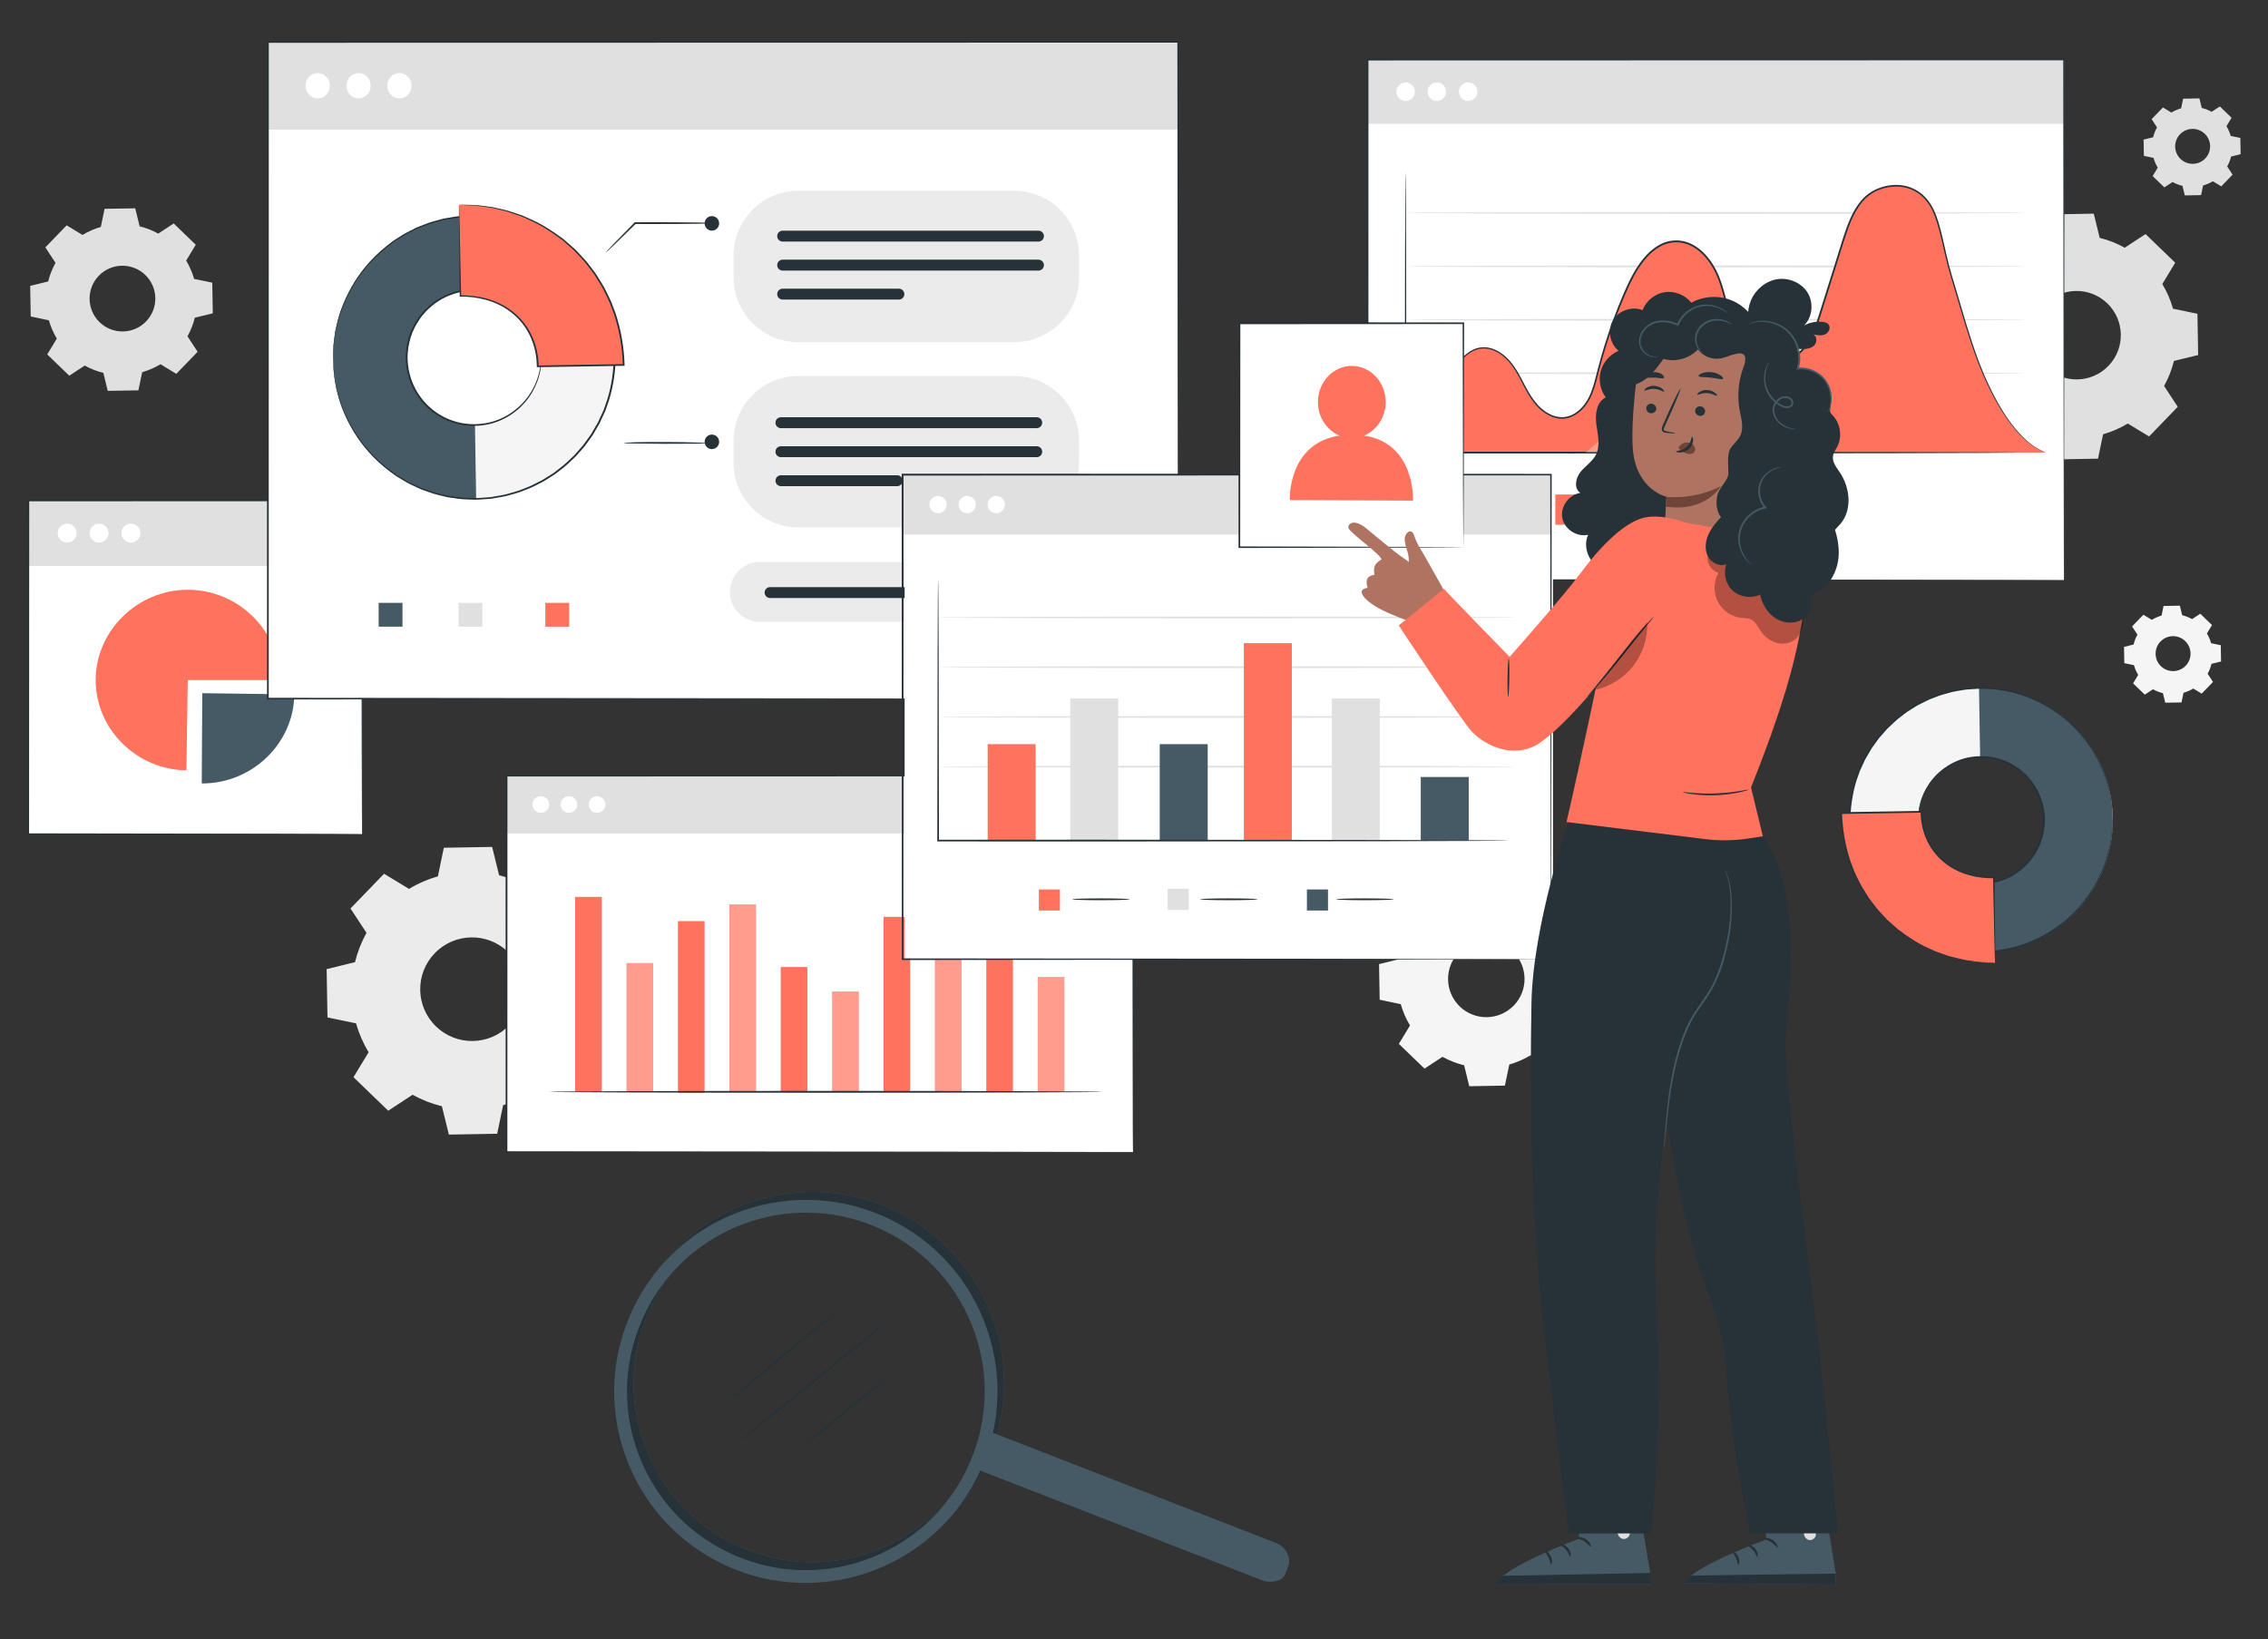<svg width="166" height="120" viewBox="0 0 166 120" fill="none" xmlns="http://www.w3.org/2000/svg">
<rect x="0" y="0" width="166" height="120" fill="#333333" stroke="none"/>
<g clip-path="url(#clip0_3701_24426)">
<path d="M29.937 65.072C30.605 64.668 31.316 64.361 32.05 64.154L32.485 62.061L36.021 61.999L36.53 64.074C37.272 64.256 37.993 64.537 38.674 64.918L40.459 63.747L43.002 66.203L41.895 68.029C42.299 68.697 42.606 69.411 42.813 70.143L44.906 70.578L44.967 74.113L42.892 74.622C42.711 75.364 42.429 76.085 42.048 76.766L43.22 78.552L40.764 81.095L38.937 79.987C38.27 80.391 37.558 80.698 36.824 80.905L36.389 82.998L32.854 83.059L32.344 80.985C31.603 80.803 30.881 80.522 30.201 80.14L28.415 81.312L25.872 78.856L26.98 77.029C26.576 76.362 26.268 75.651 26.061 74.916L23.969 74.481L23.907 70.946L25.982 70.437C26.164 69.695 26.445 68.973 26.826 68.293L25.654 66.507L28.11 63.964L29.937 65.072ZM31.82 69.782C30.364 71.289 30.408 73.691 31.915 75.144C33.422 76.6 35.824 76.556 37.277 75.049C38.733 73.543 38.689 71.14 37.182 69.687C35.675 68.231 33.273 68.275 31.82 69.782Z" fill="#EBEBEB"/>
<path d="M6.037 17.198C6.462 16.943 6.912 16.748 7.378 16.615L7.654 15.287L9.898 15.249L10.22 16.567C10.691 16.682 11.149 16.861 11.581 17.101L12.714 16.359L14.329 17.917L13.625 19.076C13.881 19.501 14.075 19.951 14.208 20.417L15.536 20.693L15.575 22.937L14.257 23.259C14.142 23.73 13.963 24.188 13.722 24.62L14.464 25.753L12.906 27.368L11.747 26.664C11.323 26.92 10.872 27.114 10.407 27.247L10.13 28.575L7.887 28.614L7.564 27.296C7.094 27.181 6.636 27.002 6.203 26.761L5.07 27.503L3.456 25.945L4.159 24.786C3.904 24.362 3.709 23.911 3.576 23.446L2.248 23.169L2.21 20.926L3.527 20.604C3.643 20.133 3.822 19.675 4.062 19.242L3.32 18.109L4.878 16.495L6.037 17.198ZM7.232 20.186C6.308 21.143 6.336 22.666 7.291 23.589C8.248 24.513 9.77 24.485 10.693 23.53C11.617 22.573 11.589 21.051 10.634 20.128C9.678 19.204 8.155 19.232 7.232 20.186Z" fill="#E0E0E0"/>
<path d="M148.053 18.265C148.624 17.92 149.233 17.659 149.857 17.48L150.228 15.694L153.247 15.641L153.682 17.413C154.314 17.57 154.93 17.81 155.513 18.135L157.038 17.135L159.21 19.233L158.264 20.793C158.609 21.363 158.87 21.972 159.049 22.599L160.835 22.97L160.888 25.989L159.115 26.424C158.959 27.056 158.719 27.672 158.394 28.256L159.394 29.78L157.297 31.952L155.736 31.006C155.165 31.351 154.557 31.612 153.93 31.791L153.559 33.577L150.54 33.631L150.105 31.858C149.473 31.702 148.857 31.461 148.273 31.136L146.749 32.136L144.577 30.039L145.523 28.478C145.178 27.908 144.917 27.299 144.738 26.672L142.952 26.301L142.898 23.282L144.671 22.847C144.827 22.215 145.068 21.599 145.393 21.016L144.392 19.491L146.49 17.319L148.051 18.265H148.053ZM149.66 22.287C148.417 23.574 148.452 25.623 149.739 26.866C151.026 28.11 153.075 28.074 154.319 26.787C155.562 25.5 155.526 23.451 154.239 22.208C152.953 20.964 150.903 21.003 149.66 22.287Z" fill="#E0E0E0"/>
<path d="M105.383 66.244C105.877 65.947 106.402 65.719 106.944 65.566L107.266 64.023L109.873 63.977L110.249 65.51C110.797 65.645 111.329 65.852 111.833 66.131L113.15 65.266L115.028 67.078L114.212 68.426C114.511 68.92 114.737 69.444 114.89 69.987L116.433 70.309L116.479 72.916L114.946 73.292C114.811 73.839 114.604 74.371 114.325 74.873L115.189 76.19L113.378 78.068L112.03 77.252C111.536 77.549 111.012 77.776 110.469 77.93L110.147 79.473L107.54 79.519L107.164 77.986C106.617 77.851 106.084 77.644 105.58 77.365L104.263 78.229L102.385 76.418L103.201 75.07C102.904 74.576 102.677 74.052 102.523 73.509L100.981 73.187L100.935 70.58L102.467 70.204C102.603 69.656 102.81 69.124 103.089 68.623L102.224 67.305L104.035 65.428L105.383 66.244ZM106.773 69.72C105.698 70.833 105.731 72.604 106.842 73.678C107.955 74.753 109.725 74.719 110.799 73.609C111.874 72.496 111.841 70.726 110.73 69.651C109.617 68.577 107.847 68.61 106.773 69.72Z" fill="#F5F5F5"/>
<path d="M158.931 8.239C159.156 8.104 159.397 7.999 159.642 7.93L159.788 7.224L160.98 7.203L161.152 7.902C161.402 7.963 161.645 8.058 161.876 8.186L162.477 7.792L163.334 8.62L162.96 9.237C163.096 9.462 163.201 9.703 163.27 9.951L163.976 10.097L163.996 11.289L163.298 11.46C163.237 11.711 163.142 11.954 163.014 12.184L163.408 12.785L162.579 13.642L161.963 13.269C161.737 13.404 161.497 13.509 161.249 13.578L161.103 14.284L159.911 14.305L159.739 13.607C159.489 13.545 159.246 13.45 159.015 13.323L158.414 13.717L157.557 12.888L157.931 12.271C157.795 12.046 157.69 11.806 157.621 11.557L156.915 11.412L156.895 10.219L157.593 10.048C157.654 9.797 157.749 9.554 157.877 9.324L157.483 8.723L158.312 7.866L158.928 8.239H158.931ZM159.565 9.825C159.074 10.335 159.09 11.143 159.596 11.634C160.105 12.125 160.914 12.11 161.405 11.603C161.896 11.094 161.881 10.286 161.374 9.795C160.865 9.303 160.057 9.319 159.565 9.825Z" fill="#E0E0E0"/>
<path d="M157.498 45.376C157.723 45.24 157.964 45.135 158.21 45.066L158.355 44.36L159.548 44.339L159.719 45.038C159.97 45.099 160.213 45.194 160.443 45.322L161.044 44.928L161.901 45.757L161.528 46.373C161.663 46.598 161.768 46.839 161.837 47.087L162.543 47.233L162.564 48.425L161.865 48.596C161.804 48.847 161.709 49.09 161.581 49.32L161.975 49.922L161.146 50.779L160.53 50.405C160.305 50.541 160.064 50.646 159.816 50.715L159.67 51.421L158.478 51.441L158.307 50.743C158.056 50.681 157.813 50.587 157.583 50.459L156.982 50.853L156.125 50.024L156.498 49.407C156.362 49.182 156.258 48.942 156.188 48.694L155.482 48.548L155.462 47.356L156.16 47.184C156.222 46.934 156.316 46.69 156.444 46.46L156.05 45.859L156.879 45.002L157.496 45.376H157.498ZM158.133 46.962C157.642 47.471 157.657 48.279 158.163 48.77C158.67 49.261 159.481 49.246 159.972 48.74C160.463 48.233 160.448 47.422 159.941 46.931C159.432 46.44 158.624 46.455 158.133 46.962Z" fill="#F5F5F5"/>
<path d="M62.483 114.961C59.717 115.575 56.745 115.363 53.948 114.168C50.505 112.697 47.839 109.97 46.445 106.493C45.051 103.016 45.094 99.205 46.565 95.761C49.604 88.652 57.863 85.339 64.972 88.378C68.416 89.852 71.081 92.576 72.476 96.053C73.87 99.529 73.826 103.341 72.355 106.785C70.511 111.098 66.745 114.015 62.483 114.961ZM56.642 88.501C52.664 89.383 49.152 92.105 47.43 96.129C46.056 99.343 46.015 102.899 47.317 106.143C48.617 109.387 51.104 111.93 54.319 113.303C57.533 114.677 61.089 114.718 64.332 113.416C67.576 112.116 70.119 109.63 71.493 106.414C72.867 103.201 72.908 99.645 71.606 96.401C70.306 93.157 67.82 90.614 64.604 89.24C61.994 88.125 59.221 87.925 56.642 88.498V88.501Z" fill="#455A64"/>
<path d="M62.483 114.961C59.717 115.575 56.745 115.363 53.948 114.168C50.505 112.697 47.839 109.97 46.445 106.493C45.051 103.016 45.094 99.205 46.565 95.761C49.604 88.652 57.863 85.339 64.972 88.378C68.416 89.852 71.081 92.576 72.476 96.053C73.87 99.529 73.826 103.341 72.355 106.785C70.511 111.098 66.745 114.015 62.483 114.961ZM56.642 88.501C52.664 89.383 49.152 92.105 47.43 96.129C46.056 99.343 46.015 102.899 47.317 106.143C48.617 109.387 51.104 111.93 54.319 113.303C57.533 114.677 61.089 114.718 64.332 113.416C67.576 112.116 70.119 109.63 71.493 106.414C72.867 103.201 72.908 99.645 71.606 96.401C70.306 93.157 67.82 90.614 64.604 89.24C61.994 88.125 59.221 87.925 56.642 88.498V88.501Z" fill="#263238"/>
<path d="M62.004 115.547C59.239 116.161 56.266 115.949 53.47 114.754C50.026 113.283 47.361 110.556 45.966 107.079C44.572 103.602 44.616 99.791 46.087 96.347C49.126 89.238 57.384 85.925 64.494 88.964C67.937 90.437 70.603 93.162 71.997 96.639C73.391 100.115 73.348 103.927 71.877 107.371C70.032 111.684 66.266 114.601 62.004 115.547ZM56.164 89.087C52.186 89.969 48.673 92.691 46.951 96.716C45.578 99.929 45.537 103.485 46.839 106.729C48.138 109.973 50.625 112.516 53.841 113.889C57.054 115.263 60.61 115.304 63.854 114.002C67.098 112.702 69.641 110.216 71.015 107C72.388 103.787 72.429 100.231 71.127 96.987C69.828 93.743 67.341 91.2 64.125 89.826C61.516 88.711 58.743 88.511 56.164 89.084V89.087Z" fill="#455A64"/>
<path d="M94.28 114.685L94.055 115.263C93.852 115.78 92.954 115.915 92.399 115.695L71.403 107.522L72.46 104.805L93.425 112.966C94.108 113.252 94.538 114.02 94.28 114.685Z" fill="#455A64"/>
<path d="M65.184 96.544C65.207 96.572 62.541 98.77 59.231 101.451C55.918 104.134 53.217 106.283 53.194 106.255C53.17 106.227 55.836 104.029 59.147 101.346C62.457 98.665 65.161 96.513 65.184 96.541V96.544Z" fill="#263238"/>
<path d="M61.55 95.73C61.572 95.758 59.603 97.437 57.147 99.476C54.691 101.517 52.682 103.147 52.659 103.119C52.636 103.091 54.606 101.412 57.062 99.373C59.516 97.332 61.526 95.702 61.55 95.73Z" fill="#263238"/>
<path d="M64.89 100.824C64.913 100.852 63.565 102.014 61.877 103.416C60.188 104.818 58.802 105.933 58.779 105.905C58.756 105.877 60.104 104.718 61.792 103.313C63.481 101.912 64.867 100.796 64.89 100.824Z" fill="#263238"/>
<path d="M154.636 59.879C154.72 65.213 150.471 69.623 145.16 69.71C139.849 69.794 135.459 65.525 135.374 60.191C135.29 54.857 139.539 50.446 144.85 50.359C150.161 50.275 154.551 54.544 154.636 59.879ZM140.399 60.109C140.44 62.659 142.538 64.701 145.078 64.66C147.616 64.619 149.65 62.511 149.609 59.96C149.568 57.41 147.47 55.368 144.93 55.409C142.392 55.45 140.358 57.558 140.399 60.109Z" fill="#F5F5F5"/>
<path d="M154.636 59.879C154.72 65.213 150.471 69.623 145.16 69.71L145.078 64.66C147.616 64.619 149.65 62.511 149.609 59.96C149.568 57.41 147.47 55.368 144.93 55.409L144.848 50.359C150.159 50.275 154.549 54.544 154.633 59.879H154.636Z" fill="#455A64"/>
<path d="M140.399 60.109C140.399 60.109 140.397 60.083 140.394 60.035C140.394 59.978 140.394 59.904 140.394 59.815C140.394 59.718 140.394 59.597 140.417 59.456C140.435 59.316 140.45 59.152 140.496 58.973C140.566 58.61 140.722 58.18 140.975 57.722C141.231 57.264 141.604 56.783 142.124 56.369C142.64 55.959 143.298 55.604 144.065 55.45C144.828 55.302 145.692 55.307 146.521 55.609C146.938 55.747 147.342 55.957 147.713 56.228C147.905 56.356 148.074 56.517 148.251 56.67C148.412 56.842 148.578 57.011 148.716 57.205C149.302 57.962 149.645 58.942 149.671 59.958C149.678 60.974 149.369 61.964 148.806 62.741C148.673 62.941 148.512 63.115 148.356 63.291C148.184 63.453 148.02 63.619 147.834 63.752C147.47 64.033 147.074 64.258 146.662 64.409C145.843 64.737 144.979 64.77 144.211 64.647C143.439 64.517 142.771 64.184 142.241 63.79C141.709 63.394 141.32 62.923 141.052 62.475C140.783 62.025 140.614 61.6 140.532 61.24C140.479 61.063 140.458 60.899 140.438 60.759C140.412 60.618 140.404 60.5 140.402 60.403C140.399 60.313 140.397 60.239 140.394 60.183C140.394 60.135 140.394 60.109 140.394 60.109C140.417 60.106 140.394 60.521 140.581 61.227C140.67 61.58 140.844 61.997 141.113 62.437C141.384 62.874 141.773 63.33 142.298 63.716C142.819 64.097 143.477 64.417 144.229 64.54C144.979 64.657 145.82 64.619 146.618 64.297C147.02 64.148 147.406 63.928 147.757 63.655C147.939 63.524 148.097 63.361 148.263 63.204C148.414 63.033 148.57 62.864 148.698 62.667C149.243 61.913 149.543 60.948 149.535 59.963C149.509 58.975 149.179 58.024 148.611 57.287C148.476 57.098 148.315 56.931 148.159 56.765C147.987 56.614 147.823 56.458 147.637 56.333C147.276 56.069 146.885 55.862 146.478 55.727C145.672 55.432 144.828 55.419 144.083 55.56C143.334 55.706 142.689 56.049 142.177 56.445C141.666 56.847 141.292 57.315 141.036 57.76C140.78 58.208 140.619 58.63 140.543 58.986C140.376 59.697 140.415 60.111 140.392 60.109H140.399Z" fill="#263238"/>
<path d="M154.636 59.879C154.636 59.879 154.628 59.825 154.618 59.723C154.61 59.615 154.597 59.462 154.582 59.265C154.574 59.165 154.567 59.052 154.557 58.927C154.541 58.804 154.513 58.671 154.49 58.525C154.439 58.236 154.39 57.898 154.273 57.533C154.091 56.791 153.728 55.916 153.167 54.99C152.599 54.069 151.788 53.107 150.688 52.296C149.593 51.492 148.212 50.815 146.626 50.556C146.229 50.505 145.825 50.431 145.411 50.433C145.203 50.431 144.996 50.413 144.784 50.421C144.574 50.436 144.362 50.449 144.149 50.464C144.042 50.474 143.934 50.474 143.83 50.49L143.51 50.543C143.297 50.582 143.08 50.61 142.868 50.661C142.446 50.784 142.011 50.879 141.596 51.06C141.169 51.206 140.77 51.429 140.355 51.633C140.156 51.748 139.964 51.879 139.764 52.002C139.562 52.119 139.378 52.265 139.194 52.411C138.81 52.685 138.475 53.028 138.125 53.358C137.966 53.539 137.807 53.721 137.646 53.902L137.526 54.041L137.418 54.189L137.204 54.486L136.989 54.785L136.802 55.105L136.615 55.425L136.521 55.586L136.441 55.755C136.336 55.98 136.231 56.208 136.127 56.435C136.045 56.673 135.963 56.911 135.878 57.149C135.582 58.116 135.431 59.142 135.433 60.181C135.464 61.222 135.648 62.24 135.973 63.199C136.063 63.435 136.155 63.67 136.244 63.905C136.357 64.13 136.469 64.353 136.579 64.576L136.664 64.742L136.764 64.901L136.961 65.215L137.158 65.527L137.383 65.819L137.605 66.111L137.718 66.256L137.843 66.389C138.009 66.566 138.173 66.743 138.337 66.919C138.698 67.236 139.043 67.569 139.437 67.83C139.626 67.971 139.816 68.111 140.02 68.221C140.222 68.339 140.419 68.462 140.621 68.572C141.041 68.764 141.448 68.973 141.88 69.104C142.3 69.273 142.74 69.352 143.164 69.462C143.379 69.505 143.597 69.526 143.812 69.557L144.131 69.6C144.239 69.613 144.346 69.61 144.451 69.615C144.664 69.623 144.876 69.631 145.086 69.638C145.295 69.638 145.503 69.615 145.71 69.605C146.124 69.598 146.526 69.505 146.92 69.444C148.498 69.132 149.854 68.413 150.924 67.574C151.996 66.727 152.778 65.742 153.316 64.803C153.848 63.859 154.183 62.974 154.339 62.225C154.444 61.856 154.482 61.519 154.523 61.227C154.544 61.081 154.567 60.945 154.577 60.823C154.582 60.7 154.587 60.587 154.592 60.485C154.603 60.288 154.61 60.134 154.615 60.027C154.62 59.925 154.628 59.871 154.628 59.871C154.628 59.871 154.631 59.925 154.628 60.027C154.628 60.134 154.623 60.288 154.618 60.487C154.618 60.59 154.613 60.702 154.61 60.828C154.603 60.953 154.58 61.086 154.562 61.234C154.523 61.529 154.49 61.869 154.388 62.24C154.237 62.995 153.909 63.888 153.377 64.842C152.842 65.791 152.06 66.791 150.98 67.651C149.903 68.503 148.534 69.237 146.94 69.557C146.541 69.621 146.137 69.713 145.715 69.723C145.505 69.733 145.295 69.759 145.083 69.759C144.871 69.751 144.656 69.743 144.441 69.738C144.334 69.733 144.224 69.736 144.116 69.723L143.791 69.68C143.574 69.646 143.354 69.626 143.136 69.585C142.706 69.477 142.261 69.395 141.834 69.224C141.397 69.091 140.985 68.881 140.56 68.687C140.355 68.577 140.156 68.451 139.951 68.334C139.741 68.221 139.552 68.078 139.36 67.937C138.961 67.671 138.611 67.336 138.245 67.016C138.079 66.837 137.91 66.658 137.743 66.479L137.618 66.343L137.505 66.198L137.278 65.903L137.05 65.607L136.851 65.289L136.651 64.97L136.551 64.808L136.467 64.64C136.354 64.415 136.242 64.187 136.127 63.959C136.034 63.721 135.945 63.483 135.853 63.243C135.52 62.271 135.333 61.237 135.303 60.183C135.3 59.129 135.454 58.09 135.753 57.108C135.837 56.865 135.922 56.624 136.004 56.384C136.111 56.154 136.216 55.923 136.321 55.693L136.4 55.522L136.495 55.358L136.684 55.033L136.874 54.711L137.091 54.409L137.308 54.107L137.416 53.956L137.539 53.818C137.7 53.634 137.864 53.45 138.022 53.265C138.378 52.933 138.716 52.587 139.107 52.309C139.294 52.16 139.48 52.012 139.685 51.894C139.885 51.769 140.082 51.638 140.284 51.521C140.701 51.311 141.108 51.088 141.54 50.943C141.959 50.758 142.402 50.664 142.829 50.541C143.047 50.492 143.264 50.464 143.482 50.423L143.804 50.369C143.911 50.352 144.021 50.352 144.129 50.344C144.344 50.328 144.559 50.316 144.771 50.3C144.983 50.295 145.196 50.311 145.403 50.316C145.822 50.313 146.229 50.39 146.631 50.444C148.235 50.71 149.627 51.4 150.732 52.217C151.84 53.04 152.653 54.012 153.219 54.946C153.779 55.883 154.137 56.768 154.311 57.515C154.423 57.883 154.47 58.223 154.516 58.515C154.539 58.661 154.564 58.797 154.577 58.919C154.585 59.045 154.59 59.157 154.597 59.257C154.608 59.456 154.615 59.607 154.62 59.717C154.626 59.82 154.623 59.873 154.623 59.873L154.636 59.879Z" fill="#263238"/>
<path d="M146.025 70.485C139.814 70.585 134.856 65.763 134.756 59.523L140.635 59.428C140.683 62.411 142.953 64.291 145.923 64.243L146.023 70.485H146.025Z" fill="#FF725E"/>
<path d="M146.025 70.485C146.025 70.485 146.02 70.444 146.017 70.37C146.015 70.288 146.012 70.181 146.007 70.04C145.999 69.746 145.989 69.326 145.974 68.789C145.951 67.704 145.917 66.151 145.874 64.246L145.925 64.294C145.36 64.297 144.761 64.243 144.155 64.077C143.551 63.913 142.942 63.637 142.402 63.222C141.86 62.81 141.392 62.255 141.072 61.6C140.75 60.945 140.581 60.196 140.571 59.428L140.637 59.492C139.197 59.515 137.662 59.541 136.083 59.566C135.628 59.574 135.178 59.582 134.755 59.587L134.822 59.52C134.858 60.738 135.065 61.912 135.421 62.997C135.52 63.263 135.62 63.529 135.717 63.79C135.827 64.046 135.96 64.291 136.078 64.537C136.188 64.788 136.337 65.016 136.48 65.243C136.626 65.468 136.746 65.704 136.915 65.906C137.073 66.113 137.229 66.318 137.383 66.52C137.547 66.714 137.723 66.891 137.889 67.075C137.974 67.165 138.056 67.254 138.14 67.344C138.232 67.423 138.322 67.505 138.411 67.584C138.59 67.743 138.767 67.899 138.941 68.052C139.68 68.607 140.402 69.083 141.123 69.398C141.302 69.48 141.474 69.562 141.645 69.638C141.819 69.705 141.993 69.761 142.157 69.82C142.323 69.879 142.484 69.935 142.643 69.989C142.801 70.04 142.96 70.068 143.111 70.106C143.262 70.142 143.408 70.178 143.548 70.211C143.617 70.229 143.687 70.245 143.756 70.263C143.825 70.275 143.891 70.283 143.958 70.293C144.221 70.329 144.462 70.365 144.677 70.396C144.894 70.434 145.083 70.431 145.25 70.442C145.413 70.449 145.554 70.457 145.672 70.462C145.782 70.467 145.869 70.472 145.935 70.478C145.994 70.48 146.027 70.483 146.027 70.485C146.027 70.485 145.999 70.485 145.943 70.485C145.879 70.485 145.792 70.485 145.685 70.485C145.567 70.485 145.424 70.48 145.257 70.478C145.088 70.472 144.886 70.478 144.671 70.444C144.454 70.416 144.211 70.385 143.947 70.355C143.881 70.344 143.812 70.339 143.745 70.327C143.676 70.311 143.607 70.296 143.538 70.278C143.397 70.245 143.249 70.211 143.098 70.176C142.947 70.137 142.786 70.109 142.627 70.061C142.469 70.007 142.305 69.951 142.136 69.894C141.967 69.835 141.793 69.782 141.617 69.715C141.445 69.638 141.269 69.559 141.09 69.477C140.363 69.165 139.629 68.689 138.879 68.134C138.703 67.981 138.524 67.825 138.342 67.666C138.253 67.587 138.161 67.505 138.068 67.425C137.984 67.336 137.9 67.246 137.815 67.154C137.646 66.97 137.467 66.791 137.301 66.597C137.145 66.392 136.986 66.187 136.825 65.978C136.654 65.775 136.531 65.537 136.383 65.31C136.239 65.079 136.088 64.852 135.976 64.599C135.856 64.35 135.723 64.102 135.61 63.844C135.51 63.58 135.408 63.312 135.308 63.041C134.947 61.946 134.735 60.756 134.699 59.523V59.456H134.766C135.188 59.449 135.638 59.441 136.093 59.436C137.672 59.41 139.204 59.387 140.647 59.364H140.711V59.428C140.721 60.178 140.885 60.91 141.197 61.547C141.507 62.186 141.96 62.726 142.487 63.13C143.014 63.537 143.607 63.808 144.198 63.972C144.789 64.135 145.38 64.194 145.938 64.194H145.986V64.243C146.007 66.162 146.022 67.727 146.032 68.82C146.035 69.352 146.038 69.769 146.04 70.061C146.04 70.196 146.04 70.301 146.04 70.38C146.04 70.452 146.04 70.488 146.038 70.485H146.025Z" fill="#263238"/>
<path d="M151.065 4.358H100.091V42.462H151.065V4.358Z" fill="white"/>
<path d="M151.065 4.358H100.091V9.068H151.065V4.358Z" fill="#E0E0E0"/>
<path d="M102.881 7.39C103.255 7.39 103.559 7.087 103.559 6.712C103.559 6.338 103.255 6.034 102.881 6.034C102.507 6.034 102.203 6.338 102.203 6.712C102.203 7.087 102.507 7.39 102.881 7.39Z" fill="white"/>
<path d="M105.168 7.39C105.543 7.39 105.846 7.087 105.846 6.712C105.846 6.338 105.543 6.034 105.168 6.034C104.794 6.034 104.49 6.338 104.49 6.712C104.49 7.087 104.794 7.39 105.168 7.39Z" fill="white"/>
<path d="M107.458 7.39C107.833 7.39 108.136 7.087 108.136 6.712C108.136 6.338 107.833 6.034 107.458 6.034C107.084 6.034 106.78 6.338 106.78 6.712C106.78 7.087 107.084 7.39 107.458 7.39Z" fill="white"/>
<path d="M151.064 42.462C151.064 42.462 151.059 42.224 151.059 41.766C151.059 41.308 151.057 40.627 151.054 39.742C151.052 37.969 151.047 35.367 151.041 32.044C151.034 25.405 151.026 15.886 151.013 4.358L151.067 4.412C136.692 4.415 119.088 4.42 100.098 4.425H100.093L100.159 4.358C100.159 18.053 100.154 31.023 100.152 42.462L100.09 42.4C115.184 42.413 127.92 42.423 136.884 42.431C141.369 42.438 144.912 42.444 147.332 42.446C148.542 42.449 149.473 42.451 150.103 42.454C150.417 42.454 150.655 42.456 150.816 42.456C150.978 42.456 151.059 42.459 151.059 42.459C151.059 42.459 150.98 42.459 150.821 42.462C150.66 42.462 150.425 42.462 150.113 42.464C149.486 42.464 148.56 42.469 147.352 42.472C144.932 42.474 141.397 42.482 136.917 42.487C127.943 42.495 115.195 42.505 100.083 42.518H100.021V42.456C100.021 31.018 100.016 18.048 100.014 4.353V4.287H100.085C119.076 4.292 136.679 4.294 151.054 4.299H151.108V4.353C151.095 15.896 151.088 25.426 151.08 32.075C151.075 35.393 151.07 37.99 151.067 39.76C151.064 40.643 151.062 41.315 151.062 41.773C151.062 42.229 151.057 42.459 151.057 42.459L151.064 42.462Z" fill="#263238"/>
<path d="M148.255 27.321C148.255 27.357 138.112 27.388 125.602 27.388C113.092 27.388 102.945 27.357 102.945 27.321C102.945 27.286 113.086 27.255 125.602 27.255C138.117 27.255 148.255 27.286 148.255 27.321Z" fill="#E0E0E0"/>
<path d="M148.255 23.41C148.255 23.446 138.112 23.476 125.602 23.476C113.092 23.476 102.945 23.446 102.945 23.41C102.945 23.374 113.086 23.343 125.602 23.343C138.117 23.343 148.255 23.374 148.255 23.41Z" fill="#E0E0E0"/>
<path d="M148.255 19.498C148.255 19.534 138.112 19.565 125.602 19.565C113.092 19.565 102.945 19.534 102.945 19.498C102.945 19.462 113.086 19.432 125.602 19.432C138.117 19.432 148.255 19.462 148.255 19.498Z" fill="#E0E0E0"/>
<path d="M148.255 15.586C148.255 15.622 138.112 15.653 125.602 15.653C113.092 15.653 102.945 15.622 102.945 15.586C102.945 15.551 113.086 15.52 125.602 15.52C138.117 15.52 148.255 15.551 148.255 15.586Z" fill="#E0E0E0"/>
<path d="M145.073 27.176C144.19 25.044 143.584 22.716 142.906 20.509C142.318 18.587 142.261 17.689 141.755 16.065C140.959 13.509 138.849 13.225 137.316 13.918C135.95 14.535 135.359 16.142 134.906 17.587L133.279 22.773C133.023 23.591 132.76 24.423 132.287 25.137C131.813 25.85 131.094 26.441 130.255 26.554C128.869 26.735 127.628 25.577 127.037 24.295C126.443 23.011 126.28 21.565 125.75 20.255C125.221 18.945 124.131 17.687 122.734 17.661C121.015 17.631 119.846 19.386 119.129 20.972C118.229 22.97 117.502 25.047 116.96 27.173C116.776 27.897 116.607 28.639 116.238 29.286C115.87 29.933 115.259 30.489 114.527 30.578C113.583 30.693 112.705 30.02 112.155 29.232C111.605 28.445 111.268 27.521 110.705 26.743C110.142 25.965 109.236 25.318 108.3 25.482C107.458 25.628 106.855 26.367 106.358 27.071C105.013 28.971 103.846 31.003 102.879 33.129H149.747C147.588 32.384 145.953 29.307 145.07 27.176H145.073Z" fill="#FF725E"/>
<path d="M116.049 36.199H113.836V38.412H116.049V36.199Z" fill="#FF725E"/>
<path d="M129.892 37.304H118.349C118.208 37.304 118.096 37.191 118.096 37.051C118.096 36.91 118.208 36.797 118.349 36.797H129.892C130.033 36.797 130.145 36.91 130.145 37.051C130.145 37.191 130.033 37.304 129.892 37.304Z" fill="#263238"/>
<path d="M147.716 33.129C147.716 33.129 147.659 33.134 147.547 33.137C147.432 33.137 147.265 33.139 147.053 33.144C146.613 33.147 145.973 33.152 145.15 33.157C143.492 33.162 141.102 33.17 138.15 33.178C132.238 33.183 124.074 33.19 115.059 33.198C110.746 33.198 106.627 33.196 102.879 33.193H102.817V33.132C102.828 27.127 102.835 22.008 102.84 18.386C102.848 16.579 102.853 15.147 102.858 14.162C102.863 13.676 102.866 13.3 102.869 13.039C102.869 12.913 102.874 12.819 102.874 12.75C102.874 12.686 102.879 12.652 102.879 12.652C102.879 12.652 102.881 12.686 102.884 12.75C102.884 12.819 102.886 12.913 102.889 13.039C102.889 13.297 102.894 13.673 102.899 14.162C102.904 15.147 102.909 16.579 102.917 18.386C102.922 22.008 102.933 27.125 102.94 33.132L102.879 33.07C106.627 33.07 110.746 33.068 115.059 33.065C124.074 33.073 132.235 33.08 138.15 33.086C141.102 33.093 143.492 33.101 145.15 33.106C145.973 33.111 146.613 33.116 147.053 33.119C147.268 33.121 147.432 33.124 147.547 33.126C147.659 33.126 147.716 33.134 147.716 33.134V33.129Z" fill="#263238"/>
<g opacity="0.3">
<path d="M127.556 25.162L118.405 33.129H116.049L126.855 23.863L127.797 25.457" fill="white"/>
</g>
<path d="M102.882 33.129C102.882 33.129 103.34 31.993 104.422 30.069C104.967 29.11 105.67 27.956 106.599 26.69C106.84 26.38 107.111 26.068 107.454 25.817C107.794 25.567 108.229 25.398 108.687 25.421C109.145 25.441 109.59 25.636 109.968 25.92C110.35 26.204 110.674 26.58 110.94 26.999C111.48 27.831 111.826 28.834 112.542 29.629C112.903 30.015 113.353 30.353 113.885 30.486C114.149 30.55 114.43 30.56 114.699 30.497C114.967 30.435 115.223 30.307 115.448 30.133C115.904 29.788 116.231 29.286 116.446 28.736C116.666 28.186 116.796 27.59 116.952 26.992C117.262 25.794 117.641 24.577 118.093 23.351C118.319 22.74 118.564 22.126 118.83 21.512C119.094 20.898 119.375 20.276 119.738 19.695C120.104 19.117 120.537 18.552 121.117 18.137C121.406 17.933 121.726 17.761 122.079 17.674C122.43 17.59 122.798 17.575 123.156 17.644C123.878 17.782 124.499 18.242 124.965 18.8C125.438 19.36 125.771 20.033 126.001 20.731C126.237 21.43 126.398 22.154 126.602 22.865C126.807 23.574 127.048 24.288 127.459 24.904C127.869 25.518 128.421 26.055 129.097 26.329C129.767 26.613 130.552 26.546 131.161 26.16C131.778 25.789 132.233 25.198 132.548 24.564C132.868 23.924 133.07 23.236 133.285 22.561C133.709 21.207 134.126 19.877 134.536 18.575C134.743 17.925 134.932 17.275 135.162 16.646C135.393 16.017 135.674 15.405 136.073 14.876C136.273 14.612 136.503 14.369 136.769 14.177C137.033 13.98 137.332 13.839 137.634 13.732C137.938 13.627 138.258 13.568 138.575 13.543C138.895 13.522 139.212 13.555 139.519 13.622C140.128 13.78 140.681 14.129 141.059 14.607C141.448 15.078 141.686 15.64 141.857 16.196C142.2 17.308 142.387 18.416 142.663 19.455C142.796 19.974 142.952 20.478 143.103 20.972C143.249 21.466 143.392 21.952 143.531 22.425C144.083 24.318 144.615 26.022 145.237 27.457C145.854 28.895 146.519 30.077 147.176 30.957C147.831 31.842 148.478 32.418 148.967 32.73C149.215 32.876 149.41 32.986 149.548 33.037C149.683 33.096 149.752 33.129 149.752 33.129C149.752 33.129 149.681 33.103 149.543 33.05C149.399 33.004 149.205 32.896 148.952 32.753C148.458 32.448 147.798 31.873 147.135 30.988C146.468 30.108 145.792 28.926 145.168 27.485C144.539 26.048 143.999 24.341 143.441 22.451C143.3 21.977 143.157 21.494 143.009 21C142.858 20.506 142.702 20.002 142.566 19.48C142.287 18.439 142.098 17.331 141.753 16.229C141.584 15.679 141.351 15.136 140.972 14.681C140.606 14.218 140.077 13.888 139.491 13.737C139.194 13.673 138.89 13.642 138.583 13.663C138.276 13.688 137.969 13.745 137.675 13.847C137.079 14.041 136.552 14.43 136.173 14.952C135.787 15.466 135.51 16.068 135.283 16.692C135.055 17.316 134.866 17.966 134.658 18.616C134.252 19.918 133.835 21.248 133.41 22.602C133.198 23.277 132.993 23.97 132.668 24.625C132.346 25.275 131.878 25.889 131.233 26.278C130.913 26.47 130.547 26.608 130.169 26.633C129.79 26.667 129.404 26.6 129.053 26.457C128.345 26.168 127.777 25.613 127.355 24.983C126.927 24.346 126.687 23.62 126.48 22.906C126.275 22.19 126.114 21.468 125.881 20.78C125.656 20.089 125.331 19.437 124.87 18.89C124.418 18.347 123.819 17.907 123.136 17.777C122.798 17.713 122.448 17.725 122.115 17.805C121.783 17.887 121.473 18.048 121.197 18.245C120.639 18.644 120.212 19.194 119.851 19.764C119.49 20.34 119.211 20.951 118.948 21.565C118.684 22.177 118.439 22.788 118.211 23.4C117.758 24.62 117.38 25.833 117.068 27.025C116.912 27.621 116.781 28.22 116.553 28.782C116.333 29.343 115.993 29.867 115.517 30.225C115.282 30.404 115.013 30.54 114.727 30.607C114.44 30.673 114.141 30.663 113.862 30.594C113.302 30.45 112.839 30.1 112.47 29.703C111.736 28.882 111.398 27.874 110.864 27.055C110.605 26.641 110.291 26.275 109.92 25.999C109.551 25.723 109.124 25.533 108.689 25.513C108.254 25.49 107.837 25.648 107.507 25.889C107.172 26.129 106.903 26.436 106.666 26.743C105.737 28 105.026 29.151 104.476 30.105C103.926 31.059 103.539 31.824 103.281 32.343C103.156 32.602 103.058 32.801 102.992 32.937C102.928 33.07 102.892 33.139 102.892 33.139L102.882 33.129Z" fill="#263238"/>
<path d="M82.927 56.778H37.074V84.338H82.927V56.778Z" fill="white"/>
<path d="M82.927 56.778H37.074V61.014H82.927V56.778Z" fill="#E0E0E0"/>
<path d="M40.196 58.896C40.196 59.234 39.922 59.508 39.584 59.508C39.246 59.508 38.973 59.234 38.973 58.896C38.973 58.558 39.246 58.285 39.584 58.285C39.922 58.285 40.196 58.558 40.196 58.896Z" fill="white"/>
<path d="M42.252 58.896C42.252 59.234 41.978 59.508 41.641 59.508C41.303 59.508 41.029 59.234 41.029 58.896C41.029 58.558 41.303 58.285 41.641 58.285C41.978 58.285 42.252 58.558 42.252 58.896Z" fill="white"/>
<path d="M44.312 58.896C44.312 59.234 44.038 59.508 43.7 59.508C43.363 59.508 43.089 59.234 43.089 58.896C43.089 58.558 43.363 58.285 43.7 58.285C44.038 58.285 44.312 58.558 44.312 58.896Z" fill="white"/>
<path d="M82.926 84.341C82.926 84.341 82.924 84.17 82.921 83.845C82.921 83.517 82.919 83.034 82.916 82.399C82.913 81.133 82.908 79.268 82.903 76.879C82.896 72.102 82.888 65.218 82.875 56.778L82.926 56.829C70.544 56.834 54.522 56.839 37.077 56.844H37.074L37.141 56.778C37.141 66.54 37.138 75.86 37.135 84.338L37.074 84.277C50.52 84.29 61.974 84.3 70.071 84.308C74.123 84.316 77.331 84.321 79.531 84.326C80.632 84.328 81.478 84.331 82.051 84.333C82.338 84.333 82.553 84.336 82.701 84.336C82.847 84.336 82.924 84.338 82.924 84.338C82.924 84.338 82.852 84.338 82.709 84.341C82.563 84.341 82.348 84.341 82.064 84.344C81.494 84.344 80.649 84.349 79.557 84.351C77.359 84.356 74.154 84.362 70.109 84.369C62.002 84.377 50.533 84.387 37.071 84.4H37.01V84.338C37.01 75.858 37.007 66.54 37.005 56.778V56.711H37.074C54.516 56.717 70.542 56.722 82.924 56.727H82.975V56.778C82.965 65.231 82.954 72.125 82.947 76.909C82.942 79.293 82.937 81.153 82.934 82.417C82.934 83.046 82.929 83.525 82.929 83.852C82.929 84.175 82.924 84.338 82.924 84.338L82.926 84.341Z" fill="#263238"/>
<path d="M44.045 65.658H42.096V79.928H44.045V65.658Z" fill="#FF725E"/>
<path d="M47.809 70.503H45.859V79.925H47.809V70.503Z" fill="#FF725E"/>
<path d="M51.569 67.431H49.62V80H51.569V67.431Z" fill="#FF725E"/>
<path d="M55.332 66.208H53.383V79.928H55.332V66.208Z" fill="#FF725E"/>
<path d="M59.093 70.792H57.144V79.925H59.093V70.792Z" fill="#FF725E"/>
<path d="M62.857 72.585H60.907V79.928H62.857V72.585Z" fill="#FF725E"/>
<path d="M66.617 67.121H64.668V79.925H66.617V67.121Z" fill="#FF725E"/>
<path d="M70.38 69.431H68.431V79.928H70.38V69.431Z" fill="#FF725E"/>
<path d="M74.141 67.584H72.191V79.925H74.141V67.584Z" fill="#FF725E"/>
<path d="M77.904 71.519H75.955V79.928H77.904V71.519Z" fill="#FF725E"/>
<g opacity="0.3">
<path d="M47.809 70.503H45.859V79.925H47.809V70.503Z" fill="white"/>
</g>
<g opacity="0.3">
<path d="M55.332 66.208H53.383V79.928H55.332V66.208Z" fill="white"/>
</g>
<g opacity="0.3">
<path d="M62.857 72.585H60.907V79.928H62.857V72.585Z" fill="white"/>
</g>
<g opacity="0.3">
<path d="M70.38 69.431H68.431V79.928H70.38V69.431Z" fill="white"/>
</g>
<g opacity="0.3">
<path d="M77.904 71.519H75.955V79.928H77.904V71.519Z" fill="white"/>
</g>
<path d="M80.703 79.928C80.703 79.964 71.634 79.994 60.449 79.994C49.264 79.994 40.192 79.964 40.192 79.928C40.192 79.892 49.259 79.861 60.449 79.861C71.639 79.861 80.703 79.892 80.703 79.928Z" fill="#263238"/>
<path d="M26.501 36.626H2.066V61.06H26.501V36.626Z" fill="white"/>
<path d="M14.805 50.745L21.544 50.837C21.492 54.429 18.466 57.353 14.805 57.353C14.792 57.353 14.779 57.353 14.767 57.353L14.805 50.743V50.745Z" fill="#455A64"/>
<path d="M13.741 49.786L13.646 56.394C9.985 56.343 7.002 53.375 7.002 49.786C7.002 46.197 10.044 43.175 13.741 43.175C17.437 43.175 20.479 46.158 20.479 49.786H13.741Z" fill="#FF725E"/>
<path d="M26.478 36.626H2.066V41.433H26.478V36.626Z" fill="#E0E0E0"/>
<path d="M4.914 39.722C5.297 39.722 5.607 39.411 5.607 39.028C5.607 38.645 5.297 38.335 4.914 38.335C4.531 38.335 4.221 38.645 4.221 39.028C4.221 39.411 4.531 39.722 4.914 39.722Z" fill="white"/>
<path d="M7.25 39.722C7.633 39.722 7.943 39.411 7.943 39.028C7.943 38.645 7.633 38.335 7.25 38.335C6.867 38.335 6.557 38.645 6.557 39.028C6.557 39.411 6.867 39.722 7.25 39.722Z" fill="white"/>
<path d="M10.276 39.028C10.276 39.412 9.967 39.722 9.583 39.722C9.199 39.722 8.89 39.412 8.89 39.028C8.89 38.645 9.199 38.335 9.583 38.335C9.967 38.335 10.276 38.645 10.276 39.028Z" fill="white"/>
<path d="M26.501 61.06C26.501 61.06 26.501 61.02 26.498 60.943C26.498 60.863 26.498 60.751 26.496 60.605C26.496 60.306 26.493 59.866 26.488 59.293C26.485 58.141 26.48 56.461 26.473 54.322C26.465 50.047 26.455 43.945 26.445 36.629L26.503 36.688C19.401 36.69 11.018 36.693 2.072 36.698L2.138 36.631C2.136 45.578 2.133 53.964 2.128 61.066L2.069 61.007C9.388 61.02 15.49 61.03 19.765 61.035C21.904 61.042 23.584 61.048 24.736 61.05C25.309 61.053 25.749 61.055 26.048 61.058C26.196 61.058 26.306 61.058 26.386 61.06C26.462 61.06 26.503 61.063 26.503 61.063C26.503 61.063 26.468 61.063 26.393 61.066C26.317 61.066 26.207 61.066 26.061 61.068C25.764 61.068 25.327 61.071 24.759 61.076C23.613 61.078 21.934 61.083 19.801 61.091C15.518 61.099 9.404 61.109 2.069 61.119H2.01V61.06C2.008 53.959 2.003 45.572 2 36.626V36.56H2.067C11.013 36.562 19.396 36.565 26.498 36.57H26.557V36.629C26.544 43.963 26.534 50.075 26.529 54.36C26.521 56.494 26.516 58.169 26.514 59.318C26.511 59.886 26.509 60.324 26.506 60.62C26.506 60.764 26.506 60.876 26.503 60.953C26.503 61.027 26.501 61.063 26.501 61.063V61.06Z" fill="#263238"/>
<path d="M86.227 3.066H19.606V51.145H86.227V3.066Z" fill="white"/>
<path d="M74.229 13.965H58.442C55.817 13.965 53.688 16.093 53.688 18.718V20.297C53.688 22.922 55.817 25.05 58.442 25.05H74.229C76.854 25.05 78.982 22.922 78.982 20.297V18.718C78.982 16.093 76.854 13.965 74.229 13.965Z" fill="#EBEBEB"/>
<path d="M24.38 26.342C24.288 20.634 28.837 15.914 34.519 15.822C40.201 15.73 44.898 20.299 44.99 26.009C45.082 31.717 40.533 36.437 34.851 36.529C29.169 36.621 24.472 32.052 24.38 26.342ZM39.615 26.096C39.571 23.367 37.325 21.182 34.608 21.225C31.891 21.269 29.717 23.525 29.76 26.255C29.804 28.985 32.05 31.169 34.767 31.126C37.484 31.082 39.658 28.826 39.615 26.096Z" fill="#F5F5F5"/>
<path d="M24.38 26.342C24.288 20.634 28.837 15.914 34.519 15.822L34.606 21.225C31.889 21.269 29.714 23.525 29.758 26.255C29.801 28.985 32.047 31.169 34.764 31.126L34.851 36.529C29.169 36.621 24.472 32.052 24.38 26.342Z" fill="#455A64"/>
<path d="M39.615 26.096C39.615 26.096 39.618 26.124 39.62 26.175C39.62 26.237 39.62 26.313 39.62 26.411C39.62 26.515 39.618 26.643 39.595 26.792C39.577 26.943 39.559 27.117 39.508 27.308C39.433 27.695 39.265 28.155 38.993 28.646C38.72 29.135 38.321 29.649 37.765 30.092C37.213 30.529 36.509 30.908 35.688 31.074C34.874 31.233 33.948 31.225 33.061 30.905C32.836 30.836 32.623 30.729 32.403 30.629C32.196 30.509 31.979 30.396 31.784 30.243C31.579 30.107 31.398 29.933 31.211 29.77C31.04 29.585 30.86 29.406 30.712 29.197C30.408 28.787 30.142 28.332 29.975 27.828C29.804 27.329 29.709 26.797 29.691 26.252C29.691 25.71 29.768 25.175 29.924 24.668C30.073 24.159 30.326 23.696 30.615 23.277C30.756 23.062 30.93 22.878 31.096 22.688C31.278 22.517 31.454 22.338 31.654 22.195C31.843 22.036 32.055 21.918 32.26 21.79C32.475 21.683 32.685 21.568 32.907 21.494C33.785 21.146 34.708 21.107 35.527 21.24C36.353 21.378 37.067 21.734 37.635 22.156C38.203 22.581 38.62 23.082 38.909 23.561C39.196 24.042 39.377 24.497 39.464 24.881C39.52 25.07 39.543 25.244 39.566 25.395C39.595 25.543 39.602 25.671 39.605 25.776C39.607 25.873 39.612 25.95 39.615 26.012C39.615 26.065 39.615 26.091 39.615 26.091C39.615 26.091 39.61 26.063 39.602 26.012C39.597 25.953 39.59 25.873 39.579 25.779C39.572 25.676 39.561 25.548 39.528 25.403C39.5 25.254 39.474 25.083 39.416 24.896C39.321 24.517 39.134 24.072 38.848 23.602C38.556 23.133 38.142 22.645 37.581 22.233C37.021 21.826 36.32 21.481 35.511 21.35C34.711 21.225 33.808 21.266 32.953 21.609C32.736 21.683 32.534 21.795 32.324 21.9C32.127 22.026 31.917 22.141 31.735 22.297C31.541 22.438 31.37 22.611 31.193 22.778C31.032 22.962 30.863 23.144 30.727 23.351C30.446 23.76 30.201 24.21 30.055 24.707C29.904 25.198 29.827 25.72 29.83 26.249C29.855 27.306 30.211 28.327 30.82 29.115C30.963 29.319 31.137 29.493 31.303 29.672C31.487 29.834 31.661 30.002 31.861 30.136C32.05 30.284 32.263 30.394 32.462 30.512C32.674 30.609 32.882 30.716 33.102 30.783C33.966 31.097 34.869 31.11 35.665 30.959C36.468 30.803 37.159 30.437 37.704 30.01C38.252 29.58 38.651 29.079 38.927 28.601C39.201 28.119 39.372 27.669 39.454 27.288C39.508 27.101 39.528 26.927 39.551 26.779C39.579 26.631 39.587 26.503 39.59 26.4C39.595 26.303 39.6 26.226 39.605 26.165C39.61 26.111 39.612 26.086 39.615 26.086V26.096Z" fill="#263238"/>
<path d="M24.38 26.342C24.38 26.342 24.388 26.398 24.398 26.508C24.408 26.623 24.421 26.787 24.436 26.997C24.444 27.104 24.454 27.224 24.465 27.357C24.48 27.49 24.511 27.631 24.536 27.787C24.564 27.943 24.592 28.11 24.623 28.289C24.646 28.47 24.718 28.652 24.766 28.849C24.961 29.645 25.347 30.581 25.948 31.571C26.555 32.558 27.424 33.587 28.601 34.454C28.75 34.562 28.898 34.669 29.052 34.779C29.207 34.881 29.374 34.971 29.538 35.071C29.704 35.163 29.865 35.275 30.042 35.355C30.218 35.437 30.397 35.518 30.579 35.603C30.668 35.644 30.76 35.687 30.852 35.728C30.947 35.761 31.042 35.795 31.139 35.828C31.331 35.894 31.525 35.964 31.72 36.03C31.917 36.094 32.124 36.132 32.326 36.184C32.533 36.227 32.735 36.296 32.95 36.316C33.375 36.37 33.807 36.452 34.25 36.447C34.472 36.452 34.695 36.47 34.92 36.462C35.145 36.447 35.37 36.432 35.598 36.416C35.711 36.406 35.826 36.406 35.941 36.388L36.281 36.329C36.509 36.288 36.742 36.258 36.969 36.204C37.42 36.074 37.888 35.971 38.33 35.777C38.788 35.621 39.216 35.383 39.658 35.163C39.87 35.04 40.078 34.899 40.29 34.769C40.508 34.643 40.702 34.485 40.901 34.329C41.313 34.035 41.672 33.669 42.045 33.316C42.214 33.121 42.385 32.927 42.557 32.732L42.685 32.587L42.8 32.428L43.03 32.108L43.26 31.788L43.46 31.445L43.659 31.103L43.759 30.931L43.844 30.75C43.956 30.507 44.066 30.264 44.179 30.021C44.266 29.767 44.355 29.512 44.445 29.256C44.762 28.22 44.923 27.122 44.921 26.009C44.887 24.896 44.69 23.804 44.342 22.778C44.245 22.525 44.148 22.274 44.053 22.021C43.933 21.78 43.813 21.54 43.695 21.302L43.606 21.123L43.501 20.954L43.288 20.616L43.079 20.281L42.838 19.969L42.598 19.657L42.477 19.501L42.344 19.358C42.168 19.168 41.991 18.979 41.815 18.79C41.428 18.449 41.06 18.094 40.638 17.815C40.436 17.667 40.234 17.513 40.014 17.395C39.799 17.27 39.587 17.137 39.369 17.022C38.921 16.815 38.486 16.592 38.023 16.451C37.576 16.272 37.105 16.185 36.65 16.068C36.419 16.022 36.187 16.001 35.956 15.965L35.614 15.917C35.498 15.904 35.383 15.906 35.271 15.899C35.043 15.891 34.815 15.883 34.59 15.873C34.365 15.873 34.142 15.899 33.922 15.909C33.477 15.919 33.05 16.014 32.625 16.083C32.41 16.109 32.211 16.185 32.006 16.236C31.804 16.295 31.6 16.339 31.405 16.41C31.211 16.485 31.021 16.559 30.832 16.63C30.737 16.666 30.643 16.702 30.548 16.741C30.459 16.787 30.369 16.83 30.279 16.876C30.1 16.966 29.926 17.055 29.75 17.142C29.573 17.229 29.42 17.344 29.254 17.441C29.092 17.546 28.929 17.641 28.778 17.748C28.629 17.863 28.484 17.976 28.34 18.089C27.192 18.994 26.355 20.051 25.782 21.056C25.212 22.067 24.856 23.016 24.687 23.817C24.643 24.016 24.58 24.2 24.562 24.382C24.536 24.561 24.513 24.73 24.49 24.886C24.47 25.042 24.444 25.185 24.431 25.318C24.426 25.451 24.421 25.572 24.416 25.679C24.406 25.892 24.398 26.055 24.393 26.17C24.388 26.28 24.38 26.337 24.38 26.337C24.38 26.337 24.378 26.28 24.38 26.17C24.38 26.055 24.385 25.892 24.39 25.679C24.393 25.572 24.395 25.449 24.401 25.316C24.411 25.183 24.434 25.04 24.452 24.881C24.472 24.725 24.495 24.553 24.518 24.374C24.534 24.193 24.598 24.006 24.638 23.806C24.8 23.001 25.153 22.044 25.718 21.023C26.291 20.007 27.128 18.938 28.284 18.02C28.43 17.907 28.576 17.792 28.724 17.674C28.878 17.564 29.044 17.47 29.205 17.362C29.371 17.262 29.527 17.145 29.704 17.058C29.88 16.968 30.057 16.879 30.236 16.787C30.326 16.741 30.415 16.694 30.507 16.648C30.602 16.613 30.697 16.574 30.794 16.538C30.986 16.464 31.177 16.39 31.374 16.313C31.571 16.242 31.779 16.195 31.983 16.137C32.191 16.085 32.393 16.006 32.608 15.981C33.035 15.912 33.467 15.814 33.917 15.802C34.14 15.789 34.365 15.763 34.593 15.763C34.821 15.771 35.051 15.778 35.281 15.786C35.396 15.791 35.514 15.789 35.629 15.804L35.977 15.85C36.21 15.886 36.445 15.906 36.678 15.953C37.138 16.068 37.614 16.157 38.069 16.336C38.538 16.477 38.98 16.702 39.433 16.912C39.653 17.029 39.865 17.163 40.085 17.291C40.308 17.411 40.513 17.564 40.717 17.715C41.145 17.999 41.518 18.357 41.91 18.703C42.089 18.892 42.268 19.084 42.447 19.276L42.582 19.419L42.703 19.575L42.946 19.89L43.189 20.207L43.404 20.547L43.618 20.887L43.726 21.059L43.818 21.241C43.938 21.481 44.061 21.724 44.181 21.97C44.279 22.223 44.376 22.479 44.475 22.735C44.831 23.773 45.031 24.878 45.061 26.007C45.064 27.135 44.9 28.245 44.578 29.294C44.488 29.552 44.399 29.811 44.309 30.069C44.194 30.317 44.081 30.563 43.969 30.808L43.885 30.993L43.782 31.167L43.58 31.515L43.378 31.86L43.145 32.185L42.912 32.507L42.797 32.668L42.667 32.817C42.493 33.014 42.321 33.211 42.147 33.408C41.769 33.766 41.406 34.134 40.989 34.431C40.786 34.59 40.589 34.748 40.369 34.874C40.154 35.007 39.945 35.147 39.73 35.273C39.282 35.495 38.85 35.736 38.387 35.892C37.939 36.089 37.466 36.191 37.008 36.322C36.778 36.375 36.542 36.404 36.312 36.447L35.967 36.506C35.851 36.524 35.736 36.524 35.621 36.534C35.391 36.549 35.161 36.565 34.936 36.58C34.708 36.588 34.483 36.567 34.258 36.562C33.807 36.565 33.373 36.483 32.943 36.427C32.725 36.406 32.52 36.334 32.313 36.291C32.106 36.237 31.899 36.199 31.699 36.132C31.502 36.063 31.305 35.994 31.113 35.925C31.016 35.892 30.919 35.856 30.824 35.823C30.732 35.779 30.64 35.738 30.548 35.695C30.366 35.611 30.185 35.526 30.006 35.442C29.827 35.36 29.666 35.247 29.497 35.153C29.333 35.053 29.164 34.961 29.005 34.858C28.852 34.748 28.704 34.638 28.553 34.528C27.368 33.648 26.498 32.607 25.892 31.609C25.291 30.606 24.91 29.662 24.723 28.862C24.674 28.662 24.608 28.478 24.585 28.296C24.557 28.117 24.528 27.948 24.503 27.792C24.48 27.636 24.452 27.493 24.436 27.36C24.429 27.227 24.421 27.107 24.416 26.997C24.406 26.784 24.395 26.621 24.39 26.506C24.385 26.395 24.385 26.339 24.385 26.339L24.38 26.342Z" fill="#263238"/>
<path d="M33.596 14.991C40.245 14.883 45.545 20.044 45.653 26.721L39.362 26.823C39.311 23.63 36.881 21.619 33.703 21.671L33.596 14.991Z" fill="#FF725E"/>
<path d="M33.595 14.991C33.595 14.991 33.6 15.034 33.603 15.113C33.605 15.2 33.608 15.316 33.613 15.466C33.62 15.781 33.633 16.231 33.646 16.804C33.672 17.963 33.708 19.626 33.751 21.668L33.7 21.619C34.304 21.617 34.946 21.675 35.593 21.852C36.238 22.026 36.888 22.323 37.468 22.765C38.046 23.205 38.548 23.799 38.891 24.5C39.233 25.201 39.415 26.002 39.428 26.82L39.361 26.756C40.904 26.731 42.544 26.703 44.232 26.677C44.718 26.669 45.202 26.662 45.652 26.654L45.586 26.72C45.547 25.416 45.325 24.16 44.944 22.998C44.836 22.712 44.731 22.43 44.624 22.149C44.506 21.875 44.365 21.611 44.237 21.348C44.12 21.079 43.959 20.836 43.808 20.593C43.652 20.353 43.521 20.099 43.342 19.885C43.173 19.662 43.004 19.442 42.841 19.227C42.664 19.02 42.475 18.831 42.298 18.634C42.209 18.536 42.119 18.442 42.03 18.345C41.932 18.258 41.835 18.173 41.741 18.089C41.549 17.92 41.359 17.753 41.175 17.59C40.385 16.996 39.609 16.487 38.84 16.149C38.65 16.062 38.463 15.976 38.282 15.891C38.095 15.819 37.911 15.761 37.732 15.697C37.553 15.635 37.381 15.574 37.212 15.515C37.044 15.461 36.872 15.431 36.714 15.387C36.552 15.349 36.396 15.31 36.245 15.275C36.171 15.257 36.097 15.239 36.025 15.221C35.954 15.208 35.88 15.2 35.81 15.19C35.529 15.152 35.271 15.113 35.04 15.083C34.808 15.039 34.605 15.047 34.426 15.034C34.25 15.026 34.099 15.019 33.974 15.011C33.856 15.003 33.761 14.998 33.692 14.996C33.628 14.993 33.595 14.988 33.592 14.988C33.592 14.988 33.62 14.988 33.682 14.988C33.751 14.988 33.843 14.988 33.958 14.991C34.084 14.991 34.237 14.996 34.416 14.998C34.598 15.003 34.813 14.998 35.043 15.034C35.276 15.062 35.537 15.095 35.818 15.131C35.89 15.142 35.961 15.147 36.036 15.159C36.107 15.177 36.181 15.193 36.258 15.211C36.409 15.246 36.568 15.282 36.729 15.318C36.89 15.359 37.062 15.39 37.233 15.441C37.402 15.497 37.578 15.559 37.757 15.617C37.936 15.679 38.123 15.738 38.312 15.809C38.497 15.891 38.683 15.978 38.875 16.065C39.653 16.4 40.438 16.907 41.239 17.503C41.428 17.667 41.618 17.835 41.812 18.004C41.909 18.089 42.007 18.176 42.106 18.263C42.196 18.357 42.288 18.454 42.378 18.552C42.557 18.749 42.748 18.941 42.928 19.148C43.094 19.365 43.265 19.588 43.437 19.81C43.618 20.028 43.751 20.284 43.91 20.524C44.063 20.77 44.225 21.015 44.345 21.287C44.473 21.553 44.616 21.819 44.736 22.095C44.844 22.379 44.951 22.663 45.061 22.952C45.448 24.124 45.675 25.395 45.714 26.713V26.779H45.647C45.197 26.787 44.713 26.795 44.227 26.802C42.539 26.828 40.896 26.853 39.356 26.879H39.292V26.815C39.282 26.012 39.105 25.229 38.773 24.546C38.443 23.863 37.957 23.282 37.392 22.85C36.829 22.415 36.192 22.123 35.56 21.949C34.925 21.773 34.293 21.711 33.697 21.711H33.649V21.663C33.626 19.608 33.608 17.935 33.597 16.769C33.595 16.198 33.59 15.75 33.59 15.441C33.59 15.295 33.59 15.182 33.59 15.098C33.59 15.021 33.59 14.983 33.592 14.986L33.595 14.991Z" fill="#263238"/>
<path d="M86.227 3.066H19.606V9.488H86.227V3.066Z" fill="#E0E0E0"/>
<path d="M76.007 17.684H57.283C57.063 17.684 56.884 17.505 56.884 17.285C56.884 17.065 57.063 16.886 57.283 16.886H76.007C76.227 16.886 76.406 17.065 76.406 17.285C76.406 17.505 76.227 17.684 76.007 17.684Z" fill="#263238"/>
<path d="M76.007 19.808H57.283C57.063 19.808 56.884 19.629 56.884 19.409C56.884 19.189 57.063 19.01 57.283 19.01H76.007C76.227 19.01 76.406 19.189 76.406 19.409C76.406 19.629 76.227 19.808 76.007 19.808Z" fill="#263238"/>
<path d="M65.792 21.931H57.283C57.063 21.931 56.884 21.752 56.884 21.532C56.884 21.312 57.063 21.133 57.283 21.133H65.792C66.012 21.133 66.191 21.312 66.191 21.532C66.191 21.752 66.012 21.931 65.792 21.931Z" fill="#263238"/>
<path d="M74.229 27.526H58.442C55.817 27.526 53.688 29.654 53.688 32.28V33.858C53.688 36.483 55.817 38.611 58.442 38.611H74.229C76.854 38.611 78.982 36.483 78.982 33.858V32.28C78.982 29.654 76.854 27.526 74.229 27.526Z" fill="#EBEBEB"/>
<path d="M76.523 45.524H55.612C54.402 45.524 53.422 44.544 53.422 43.334C53.422 42.124 54.402 41.144 55.612 41.144H76.523C77.733 41.144 78.713 42.124 78.713 43.334C78.713 44.544 77.733 45.524 76.523 45.524Z" fill="#EBEBEB"/>
<path d="M75.881 31.344H57.157C56.937 31.344 56.758 31.165 56.758 30.945C56.758 30.724 56.937 30.545 57.157 30.545H75.881C76.101 30.545 76.28 30.724 76.28 30.945C76.28 31.165 76.101 31.344 75.881 31.344Z" fill="#263238"/>
<path d="M75.086 43.779H56.362C56.142 43.779 55.963 43.6 55.963 43.38C55.963 43.16 56.142 42.981 56.362 42.981H75.086C75.306 42.981 75.485 43.16 75.485 43.38C75.485 43.6 75.306 43.779 75.086 43.779Z" fill="#263238"/>
<path d="M75.881 33.467H57.157C56.937 33.467 56.758 33.288 56.758 33.068C56.758 32.847 56.937 32.669 57.157 32.669H75.881C76.101 32.669 76.28 32.847 76.28 33.068C76.28 33.288 76.101 33.467 75.881 33.467Z" fill="#263238"/>
<path d="M65.669 35.59H57.16C56.94 35.59 56.761 35.411 56.761 35.191C56.761 34.971 56.94 34.792 57.16 34.792H65.669C65.889 34.792 66.068 34.971 66.068 35.191C66.068 35.411 65.889 35.59 65.669 35.59Z" fill="#263238"/>
<path d="M52.378 16.334C52.378 16.334 52.253 16.352 52.028 16.359C51.777 16.364 51.457 16.372 51.074 16.38C50.268 16.392 49.155 16.4 47.924 16.4C47.42 16.4 46.937 16.4 46.492 16.398L46.535 16.38C45.908 16.999 45.368 17.526 44.982 17.897C44.801 18.068 44.65 18.211 44.527 18.326C44.419 18.424 44.358 18.475 44.353 18.47C44.348 18.465 44.399 18.403 44.496 18.296C44.611 18.173 44.755 18.022 44.926 17.84C45.297 17.454 45.824 16.914 46.443 16.288L46.461 16.27H46.486C46.932 16.27 47.415 16.27 47.919 16.267C49.15 16.267 50.263 16.275 51.068 16.288C51.452 16.295 51.772 16.303 52.023 16.308C52.248 16.316 52.373 16.326 52.373 16.334H52.378Z" fill="#263238"/>
<path d="M52.104 16.884C52.398 16.884 52.636 16.646 52.636 16.352C52.636 16.058 52.398 15.82 52.104 15.82C51.81 15.82 51.572 16.058 51.572 16.352C51.572 16.646 51.81 16.884 52.104 16.884Z" fill="#263238"/>
<path d="M52.104 32.878C52.398 32.878 52.636 32.64 52.636 32.346C52.636 32.052 52.398 31.814 52.104 31.814C51.81 31.814 51.572 32.052 51.572 32.346C51.572 32.64 51.81 32.878 52.104 32.878Z" fill="#263238"/>
<path d="M51.749 32.441C51.749 32.459 51.409 32.474 50.856 32.482C50.303 32.49 49.541 32.492 48.699 32.49C47.876 32.482 47.134 32.474 46.545 32.469C46.295 32.464 46.077 32.459 45.893 32.456C45.734 32.451 45.663 32.449 45.653 32.444C45.645 32.415 45.995 32.387 46.545 32.374C47.098 32.359 47.86 32.354 48.702 32.357C49.544 32.359 50.306 32.372 50.859 32.39C51.411 32.405 51.751 32.426 51.751 32.444L51.749 32.441Z" fill="#263238"/>
<path d="M29.459 44.132H27.714V45.877H29.459V44.132Z" fill="#455A64"/>
<path d="M35.309 44.132H33.565V45.877H35.309V44.132Z" fill="#E0E0E0"/>
<path d="M41.659 44.132H39.914V45.877H41.659V44.132Z" fill="#FF725E"/>
<path d="M24.143 6.277C24.143 6.789 23.746 7.203 23.255 7.203C22.764 7.203 22.367 6.789 22.367 6.277C22.367 5.766 22.764 5.351 23.255 5.351C23.746 5.351 24.143 5.766 24.143 6.277Z" fill="white"/>
<path d="M27.133 6.277C27.133 6.789 26.736 7.203 26.245 7.203C25.754 7.203 25.357 6.789 25.357 6.277C25.357 5.766 25.754 5.351 26.245 5.351C26.736 5.351 27.133 5.766 27.133 6.277Z" fill="white"/>
<path d="M30.124 6.277C30.124 6.789 29.728 7.203 29.236 7.203C28.745 7.203 28.349 6.789 28.349 6.277C28.349 5.766 28.745 5.351 29.236 5.351C29.728 5.351 30.124 5.766 30.124 6.277Z" fill="white"/>
<path d="M86.227 51.145C86.227 50.7 86.207 32.228 86.173 3.067L86.227 3.12C67.585 3.123 44.524 3.128 19.612 3.133H19.607L19.673 3.067C19.673 20.299 19.668 36.642 19.668 51.145L19.607 51.083C58.999 51.119 85.692 51.142 86.227 51.145C85.692 51.145 58.999 51.17 19.607 51.206H19.545V51.145C19.545 36.642 19.54 20.299 19.54 3.067V3H19.612C44.524 3.005 67.585 3.01 86.227 3.013H86.281V3.067C86.248 32.228 86.227 50.697 86.227 51.145Z" fill="#263238"/>
<path d="M113.667 34.748H66.213V70.222H113.667V34.748Z" fill="white"/>
<path d="M113.515 34.748H66.061V39.133H113.515V34.748Z" fill="#E0E0E0"/>
<path d="M68.658 37.573C69.007 37.573 69.29 37.29 69.29 36.941C69.29 36.592 69.007 36.309 68.658 36.309C68.309 36.309 68.026 36.592 68.026 36.941C68.026 37.29 68.309 37.573 68.658 37.573Z" fill="white"/>
<path d="M70.79 37.573C71.139 37.573 71.422 37.29 71.422 36.941C71.422 36.592 71.139 36.309 70.79 36.309C70.441 36.309 70.158 36.592 70.158 36.941C70.158 37.29 70.441 37.573 70.79 37.573Z" fill="white"/>
<path d="M72.921 37.573C73.27 37.573 73.553 37.29 73.553 36.941C73.553 36.592 73.27 36.309 72.921 36.309C72.572 36.309 72.289 36.592 72.289 36.941C72.289 37.29 72.572 37.573 72.921 37.573Z" fill="white"/>
<path d="M113.516 70.222C113.516 70.222 113.511 69.999 113.511 69.572C113.511 69.145 113.508 68.513 113.506 67.689C113.503 66.039 113.498 63.616 113.493 60.523C113.485 54.342 113.477 45.48 113.465 34.748L113.518 34.802C100.136 34.805 83.748 34.81 66.07 34.815H66.065L66.131 34.748C66.131 47.496 66.126 59.572 66.123 70.222L66.062 70.16C80.112 70.173 91.97 70.183 100.315 70.191C104.49 70.199 107.788 70.204 110.044 70.206C111.172 70.209 112.037 70.212 112.626 70.214C112.917 70.214 113.14 70.217 113.291 70.217C113.439 70.217 113.518 70.219 113.518 70.219C113.518 70.219 113.444 70.219 113.298 70.222C113.15 70.222 112.93 70.222 112.641 70.224C112.058 70.224 111.195 70.229 110.072 70.232C107.821 70.234 104.529 70.242 100.359 70.247C92.003 70.255 80.135 70.265 66.067 70.278H66.006V70.217C66.006 59.569 66.001 47.491 65.998 34.743V34.677H66.065H66.07C83.75 34.682 100.139 34.684 113.518 34.69H113.572V34.743C113.559 45.488 113.552 54.363 113.544 60.551C113.539 63.639 113.534 66.057 113.531 67.704C113.529 68.526 113.526 69.152 113.526 69.577C113.526 69.999 113.521 70.214 113.521 70.214L113.516 70.222Z" fill="#263238"/>
<path d="M110.902 56.126C110.902 56.161 101.459 56.192 89.811 56.192C78.163 56.192 68.718 56.161 68.718 56.126C68.718 56.09 78.16 56.059 89.811 56.059C101.461 56.059 110.902 56.09 110.902 56.126Z" fill="#E0E0E0"/>
<path d="M110.902 52.485C110.902 52.521 101.459 52.551 89.811 52.551C78.163 52.551 68.718 52.521 68.718 52.485C68.718 52.449 78.16 52.419 89.811 52.419C101.461 52.419 110.902 52.449 110.902 52.485Z" fill="#E0E0E0"/>
<path d="M110.902 48.842C110.902 48.878 101.459 48.908 89.811 48.908C78.163 48.908 68.718 48.878 68.718 48.842C68.718 48.806 78.16 48.775 89.811 48.775C101.461 48.775 110.902 48.806 110.902 48.842Z" fill="#E0E0E0"/>
<path d="M110.902 45.202C110.902 45.238 101.459 45.268 89.811 45.268C78.163 45.268 68.718 45.238 68.718 45.202C68.718 45.166 78.16 45.135 89.811 45.135C101.461 45.135 110.902 45.166 110.902 45.202Z" fill="#E0E0E0"/>
<path d="M75.799 54.476H72.289V61.534H75.799V54.476Z" fill="#FF725E"/>
<path d="M88.394 54.476H84.884V61.534H88.394V54.476Z" fill="#455A64"/>
<path d="M107.499 56.88H103.989V61.531H107.499V56.88Z" fill="#455A64"/>
<path d="M100.99 51.132H97.481V61.531H100.99V51.132Z" fill="#E0E0E0"/>
<path d="M94.551 47.084H91.041V61.534H94.551V47.084Z" fill="#FF725E"/>
<path d="M81.844 51.132H78.334V61.531H81.844V51.132Z" fill="#E0E0E0"/>
<path d="M110.4 61.534C110.4 61.534 110.346 61.539 110.244 61.541C110.136 61.541 109.983 61.544 109.783 61.549C109.374 61.552 108.778 61.557 108.013 61.562C106.47 61.567 104.245 61.575 101.497 61.582C95.992 61.587 88.394 61.595 80.002 61.603C75.986 61.603 72.153 61.6 68.664 61.598H68.603V61.536C68.613 55.946 68.62 51.183 68.626 47.808C68.633 46.128 68.638 44.795 68.644 43.876C68.649 43.423 68.651 43.073 68.654 42.83C68.654 42.715 68.659 42.625 68.659 42.561C68.659 42.5 68.664 42.469 68.664 42.469C68.664 42.469 68.666 42.5 68.669 42.561C68.669 42.625 68.672 42.715 68.674 42.83C68.674 43.073 68.679 43.423 68.684 43.876C68.689 44.795 68.695 46.128 68.702 47.808C68.707 51.18 68.718 55.946 68.725 61.536L68.664 61.475C72.153 61.475 75.986 61.472 80.002 61.47C88.394 61.477 95.992 61.485 101.497 61.49C104.245 61.498 106.47 61.505 108.013 61.511C108.778 61.516 109.374 61.521 109.783 61.523C109.983 61.526 110.136 61.529 110.244 61.531C110.349 61.531 110.4 61.539 110.4 61.539V61.534Z" fill="#263238"/>
<path d="M77.58 65.113H76.037V66.656H77.58V65.113Z" fill="#FF725E"/>
<path d="M87.005 65.064H85.462V66.607H87.005V65.064Z" fill="#E0E0E0"/>
<path d="M97.199 65.113H95.656V66.656H97.199V65.113Z" fill="#455A64"/>
<path d="M82.686 65.835C82.686 65.87 81.747 65.901 80.586 65.901C79.424 65.901 78.485 65.87 78.485 65.835C78.485 65.799 79.424 65.768 80.586 65.768C81.747 65.768 82.686 65.799 82.686 65.835Z" fill="#263238"/>
<path d="M92.04 65.835C92.04 65.87 91.101 65.901 89.939 65.901C88.778 65.901 87.839 65.87 87.839 65.835C87.839 65.799 88.778 65.768 89.939 65.768C91.101 65.768 92.04 65.799 92.04 65.835Z" fill="#263238"/>
<path d="M101.997 65.835C101.997 65.87 101.058 65.901 99.896 65.901C98.735 65.901 97.796 65.87 97.796 65.835C97.796 65.799 98.735 65.768 99.896 65.768C101.058 65.768 101.997 65.799 101.997 65.835Z" fill="#263238"/>
<path d="M107.108 23.663H90.712V40.059H107.108V23.663Z" fill="white"/>
<path d="M107.11 40.059C107.11 40.059 107.11 40.031 107.108 39.98C107.108 39.924 107.108 39.85 107.105 39.752C107.105 39.548 107.103 39.254 107.098 38.87C107.095 38.095 107.09 36.967 107.082 35.531C107.075 32.661 107.064 28.57 107.054 23.663L107.113 23.722C102.347 23.725 96.721 23.727 90.717 23.732L90.783 23.666C90.781 29.67 90.778 35.296 90.773 40.062L90.714 40.003C95.621 40.016 99.714 40.026 102.582 40.031C104.017 40.039 105.146 40.044 105.921 40.047C106.304 40.049 106.599 40.052 106.803 40.054C106.901 40.054 106.977 40.054 107.031 40.057C107.082 40.057 107.11 40.059 107.11 40.059C107.11 40.059 107.087 40.059 107.039 40.062C106.985 40.062 106.911 40.062 106.816 40.065C106.614 40.065 106.322 40.067 105.944 40.072C105.171 40.075 104.048 40.08 102.618 40.088C99.74 40.095 95.636 40.105 90.712 40.116H90.653V40.057C90.65 35.291 90.648 29.665 90.643 23.661V23.594H90.709C96.711 23.597 102.337 23.599 107.105 23.605H107.164V23.663C107.151 28.585 107.141 32.689 107.136 35.567C107.128 36.995 107.123 38.12 107.121 38.893C107.118 39.272 107.115 39.563 107.113 39.765C107.113 39.86 107.113 39.934 107.11 39.988C107.11 40.036 107.11 40.062 107.108 40.059H107.11Z" fill="#263238"/>
<path d="M99.845 31.888C100.761 31.505 101.413 30.558 101.421 29.443C101.426 27.982 100.321 26.795 98.952 26.787C97.583 26.782 96.468 27.959 96.463 29.42C96.457 30.545 97.115 31.502 98.041 31.888C94.227 32.464 94.401 36.608 94.401 36.608L103.421 36.649C103.421 36.649 103.626 32.459 99.845 31.888Z" fill="#FF725E"/>
<path d="M133.837 23.753C133.735 23.625 133.561 23.581 133.4 23.564C132.934 23.51 132.451 23.602 132.039 23.827C132.658 23.226 132.758 22.185 132.315 21.445C131.87 20.706 130.946 20.309 130.092 20.437C129.24 20.568 128.493 21.189 128.158 21.985C127.823 22.781 127.884 23.72 128.268 24.492L129.69 24.866C130.345 25.313 131.136 25.556 131.926 25.554C132.243 25.554 132.591 25.5 132.806 25.265C133.021 25.029 132.985 24.569 132.681 24.472C132.975 24.538 133.29 24.6 133.566 24.485C133.842 24.367 134.027 23.991 133.837 23.755V23.753Z" fill="#263238"/>
<path d="M126.459 21.885C125.579 21.614 124.591 21.716 123.785 22.161C123.338 21.586 122.565 21.279 121.844 21.389C121.122 21.499 120.478 22.023 120.222 22.706C119.454 22.397 118.485 22.727 118.063 23.438C117.643 24.152 117.825 25.16 118.467 25.682C117.84 25.943 117.344 26.503 117.165 27.158C116.986 27.813 117.124 28.547 117.528 29.092C116.855 29.417 116.74 30.328 116.84 31.067C116.939 31.806 117.152 32.599 116.819 33.27C116.563 33.786 116.034 34.106 115.673 34.556C115.312 35.007 115.184 35.779 115.673 36.084C114.839 36.196 114.194 37.084 114.348 37.913C114.501 38.742 115.42 39.34 116.238 39.148C115.965 39.732 116.082 40.448 116.441 40.983C116.799 41.517 117.369 41.881 117.976 42.101C119.718 42.733 121.828 42.137 122.985 40.689L128.506 23.62C128.094 22.796 127.334 22.154 126.454 21.883L126.459 21.885Z" fill="#263238"/>
<path d="M129.086 26.616L129.16 25.695L123.686 24.308C121.989 24.024 120.04 25.626 119.828 27.332C119.592 29.228 119.383 31.553 119.521 32.989C119.802 35.872 121.969 36.368 121.969 36.368L121.81 39.205L128.124 39.666L129.086 26.618V26.616Z" fill="#AE7461"/>
<path d="M120.495 29.86C120.477 30.052 120.625 30.228 120.825 30.251C121.027 30.274 121.203 30.136 121.221 29.944C121.239 29.752 121.091 29.576 120.891 29.553C120.689 29.53 120.513 29.668 120.492 29.86H120.495Z" fill="#263238"/>
<path d="M120.357 28.583C120.4 28.634 120.689 28.445 121.083 28.47C121.477 28.488 121.753 28.711 121.8 28.665C121.823 28.644 121.782 28.555 121.661 28.457C121.544 28.358 121.336 28.258 121.091 28.243C120.845 28.23 120.633 28.307 120.51 28.394C120.382 28.478 120.336 28.562 120.359 28.585L120.357 28.583Z" fill="#263238"/>
<path d="M124.074 30.054C124.056 30.246 124.204 30.422 124.404 30.446C124.606 30.469 124.782 30.33 124.8 30.139C124.818 29.947 124.67 29.77 124.47 29.747C124.268 29.724 124.092 29.862 124.071 30.054H124.074Z" fill="#263238"/>
<path d="M124.228 28.89C124.271 28.941 124.56 28.752 124.954 28.777C125.348 28.795 125.624 29.018 125.67 28.972C125.693 28.951 125.653 28.862 125.532 28.765C125.415 28.665 125.207 28.565 124.962 28.55C124.716 28.537 124.504 28.614 124.381 28.701C124.256 28.788 124.207 28.869 124.23 28.893L124.228 28.89Z" fill="#263238"/>
<path d="M122.622 31.727C122.624 31.704 122.381 31.648 121.987 31.574C121.887 31.558 121.793 31.533 121.78 31.461C121.759 31.387 121.808 31.282 121.864 31.167C121.974 30.929 122.087 30.681 122.207 30.417C122.685 29.35 123.039 28.47 122.995 28.452C122.952 28.434 122.529 29.281 122.048 30.348C121.933 30.612 121.823 30.862 121.716 31.103C121.67 31.215 121.598 31.341 121.639 31.494C121.662 31.571 121.731 31.63 121.795 31.65C121.859 31.673 121.915 31.678 121.964 31.684C122.363 31.73 122.611 31.745 122.614 31.724L122.622 31.727Z" fill="#263238"/>
<path d="M121.972 36.376C121.972 36.376 123.985 36.616 125.957 35.585C125.957 35.585 124.873 37.527 121.931 37.087L121.972 36.376Z" fill="#6F4439"/>
<path d="M124.32 27.529C124.358 27.637 124.752 27.586 125.215 27.642C125.681 27.688 126.054 27.823 126.116 27.729C126.144 27.683 126.077 27.583 125.926 27.478C125.775 27.373 125.537 27.276 125.259 27.245C124.98 27.215 124.726 27.258 124.558 27.327C124.389 27.396 124.302 27.481 124.32 27.532V27.529Z" fill="#263238"/>
<path d="M120.452 27.606C120.516 27.701 120.792 27.627 121.119 27.644C121.447 27.652 121.718 27.747 121.787 27.657C121.818 27.614 121.782 27.522 121.667 27.427C121.554 27.335 121.36 27.25 121.135 27.243C120.91 27.235 120.71 27.302 120.59 27.386C120.467 27.471 120.423 27.56 120.452 27.606Z" fill="#263238"/>
<path d="M119.838 25.278C120.482 24.434 121.416 23.817 122.445 23.556L127.07 24.137L127.464 24.129C127.551 23.837 128.042 23.684 128.042 23.684C128.477 23.351 129.981 23.334 131.03 24.428C131.409 24.825 131.677 25.82 131.685 26.368C131.688 26.575 131.468 26.859 131.639 26.974C131.701 27.015 132.199 27.002 132.271 27.02C133.448 27.278 134.182 28.32 133.97 29.88C133.959 29.959 133.931 30.036 133.944 30.116C133.965 30.238 134.064 30.33 134.151 30.422C134.712 31.016 134.847 31.968 134.476 32.694C134.361 32.919 134.203 33.127 134.162 33.377C134.09 33.822 134.415 34.219 134.666 34.593C135.42 35.713 135.581 37.34 134.696 38.361C134.481 38.609 134.203 38.829 134.123 39.149C134.085 39.305 134.098 39.469 134.098 39.627C134.103 40.441 133.673 41.352 132.88 41.523C132.437 41.618 131.903 41.495 131.588 41.817C131.452 41.958 131.394 42.155 131.307 42.331C130.974 43.004 130.122 43.37 129.406 43.15C128.687 42.93 128.449 40.016 128.554 39.274C127.684 38.96 127.042 38.903 127.083 37.977C127.083 37.977 127.218 36.386 126.96 35.613C126.702 34.838 127.218 33.191 127.513 32.39C127.807 31.589 127.456 29.724 127.377 28.985C127.364 28.854 127.387 28.632 127.438 28.35C127.472 28.171 127.513 27.967 127.561 27.749C127.579 27.547 127.745 26.465 127.743 26.276C127.733 25.575 126.863 25.951 126.198 26.173C126.036 26.227 125.87 26.258 125.699 26.263C125.151 26.278 124.604 26.017 124.271 25.585C123.644 26.253 122.631 26.531 121.751 26.273C121.393 26.772 121.032 27.276 120.557 27.665C120.081 28.051 119.472 28.314 118.863 28.248C118.845 27.186 119.193 26.122 119.838 25.278Z" fill="#263238"/>
<path d="M122.908 32.684C123.038 32.492 123.276 32.38 123.519 32.395C123.688 32.405 123.862 32.477 123.969 32.61C124.079 32.74 124.11 32.935 124.023 33.07C123.926 33.221 123.711 33.267 123.522 33.224C123.335 33.18 123.169 33.068 123.013 32.953C122.969 32.922 122.926 32.889 122.897 32.843C122.869 32.799 122.862 32.738 122.89 32.699" fill="#6F4439"/>
<path d="M123.849 31.97C123.786 31.97 123.806 32.39 123.463 32.705C123.12 33.022 122.67 32.996 122.67 33.055C122.665 33.081 122.775 33.132 122.962 33.127C123.148 33.124 123.415 33.05 123.624 32.858C123.834 32.664 123.916 32.416 123.921 32.244C123.929 32.068 123.875 31.965 123.847 31.97H123.849Z" fill="#263238"/>
<path d="M115.071 107.215L115.591 112.636C115.591 112.636 109.681 114.844 109.617 115.936L120.787 115.967L120.782 115.151L120.313 112.362L119.623 106.946L115.069 107.217L115.071 107.215Z" fill="#455A64"/>
<path d="M118.955 111.797C119.178 111.856 119.331 112.106 119.28 112.329C119.229 112.552 118.978 112.71 118.756 112.654C118.533 112.598 118.339 112.306 118.415 112.088C118.49 111.871 118.797 111.702 118.999 111.81" fill="#E0E0E0"/>
<path d="M120.789 115.967L120.784 115.151L110.07 115.356C110.07 115.356 109.561 115.578 109.62 115.936L120.789 115.967Z" fill="#263238"/>
<path d="M115.407 112.58C115.407 112.636 115.688 112.659 115.962 112.838C116.241 113.009 116.384 113.25 116.435 113.229C116.486 113.219 116.402 112.884 116.067 112.674C115.732 112.462 115.394 112.528 115.407 112.58Z" fill="#263238"/>
<path d="M114.209 113.079C114.197 113.132 114.44 113.227 114.629 113.462C114.826 113.693 114.875 113.948 114.931 113.946C114.985 113.953 115.02 113.629 114.78 113.339C114.539 113.048 114.212 113.027 114.212 113.079H114.209Z" fill="#263238"/>
<path d="M113.532 114.514C113.583 114.527 113.66 114.245 113.516 113.941C113.373 113.634 113.11 113.514 113.087 113.562C113.056 113.608 113.225 113.772 113.34 114.025C113.46 114.276 113.478 114.511 113.532 114.516V114.514Z" fill="#263238"/>
<path d="M115.011 111.275C115.034 111.326 115.289 111.249 115.607 111.27C115.921 111.285 116.169 111.39 116.198 111.341C116.231 111.3 115.99 111.096 115.617 111.075C115.246 111.052 114.985 111.231 115.011 111.275Z" fill="#263238"/>
<path d="M128.8 107.368L129.278 112.697C129.278 112.697 123.461 114.831 123.392 115.903L134.364 116V115.197L133.919 112.454L133.274 107.128L128.8 107.368Z" fill="#455A64"/>
<path d="M132.586 111.891C132.803 111.953 132.952 112.196 132.9 112.416C132.849 112.636 132.601 112.789 132.384 112.733C132.166 112.677 131.977 112.388 132.054 112.175C132.128 111.963 132.43 111.799 132.629 111.904" fill="#E0E0E0"/>
<path d="M134.364 116V115.197L123.836 115.335C123.836 115.335 123.335 115.55 123.391 115.903L134.364 116Z" fill="#263238"/>
<path d="M129.096 112.641C129.096 112.695 129.372 112.723 129.641 112.899C129.915 113.071 130.053 113.309 130.104 113.286C130.155 113.275 130.073 112.948 129.743 112.738C129.416 112.526 129.083 112.59 129.096 112.641Z" fill="#263238"/>
<path d="M127.917 113.122C127.904 113.176 128.142 113.271 128.326 113.501C128.518 113.729 128.564 113.979 128.62 113.977C128.671 113.984 128.71 113.665 128.474 113.381C128.241 113.094 127.919 113.069 127.917 113.122Z" fill="#263238"/>
<path d="M127.242 114.531C127.29 114.544 127.37 114.27 127.229 113.969C127.091 113.667 126.832 113.546 126.809 113.593C126.779 113.639 126.945 113.8 127.055 114.048C127.173 114.294 127.185 114.526 127.242 114.531Z" fill="#263238"/>
<path d="M128.715 111.357C128.738 111.408 128.989 111.331 129.301 111.357C129.61 111.372 129.851 111.477 129.881 111.431C129.912 111.393 129.679 111.188 129.313 111.168C128.948 111.145 128.689 111.319 128.717 111.359L128.715 111.357Z" fill="#263238"/>
<path d="M114.832 60.073C114.832 60.073 112.184 67.74 112.092 73.445C112 79.15 111.91 88.222 113.097 98.228C114.284 108.233 114.832 112.255 114.832 112.255H120.857C120.857 112.255 121.496 105.99 121.404 100.379C121.312 94.769 120.875 92.991 121.412 86.82C121.952 80.647 122.804 76.94 123.701 75.07C123.701 75.07 126.188 72.113 126.372 68.058C126.554 64.003 125.119 60.516 125.119 60.516L114.829 60.073H114.832Z" fill="#263238"/>
<path d="M120.187 70.831C120.286 71.138 122.075 83.712 123.379 89.256C124.684 94.802 126.135 96.268 126.39 100.778C126.682 105.967 128.107 112.252 128.107 112.252H134.523C134.523 112.252 133.62 102.661 132.72 95.165C131.819 87.67 130.514 78.426 130.714 75.653C130.913 72.88 131.415 69.457 130.714 65.571C130.013 61.688 128.496 60.662 128.496 60.662L123.052 60.416L120.187 70.826V70.831Z" fill="#263238"/>
<path d="M126.227 63.642C126.227 63.642 126.265 63.706 126.327 63.836C126.396 63.964 126.462 64.166 126.544 64.427C126.692 64.954 126.79 65.747 126.756 66.725C126.726 67.702 126.562 68.861 126.229 70.107C126.06 70.728 125.838 71.376 125.528 72.01C125.221 72.647 124.794 73.246 124.369 73.849C123.497 75.052 123.067 76.421 122.74 77.656C122.423 78.9 122.254 80.046 122.131 81.01C122.013 81.975 121.942 82.76 121.888 83.3C121.862 83.561 121.842 83.768 121.826 83.924C121.811 84.067 121.801 84.141 121.796 84.141C121.791 84.141 121.793 84.065 121.798 83.921C121.809 83.765 121.821 83.558 121.837 83.295C121.875 82.752 121.931 81.964 122.036 80.997C122.146 80.03 122.307 78.876 122.62 77.623C122.776 76.996 122.973 76.346 123.226 75.689C123.356 75.361 123.502 75.034 123.674 74.712C123.848 74.392 124.045 74.077 124.257 73.77C124.684 73.161 125.104 72.575 125.408 71.949C125.713 71.324 125.935 70.687 126.106 70.071C126.444 68.835 126.616 67.684 126.659 66.717C126.705 65.747 126.623 64.962 126.493 64.435C126.419 64.174 126.362 63.972 126.301 63.841C126.247 63.708 126.222 63.637 126.227 63.637V63.642Z" fill="#455A64"/>
<path d="M100.715 44.416C101.822 45.079 103.821 45.698 103.821 45.698L106.062 43.907C106.062 43.907 104.46 40.978 103.943 40.149C103.805 39.924 103.593 39.502 103.526 39.264C103.352 38.64 102.897 38.906 102.813 39.397C102.79 39.535 102.887 40.006 102.953 40.187C103.153 40.74 103.109 41.136 103.109 41.136C103.109 41.136 102.946 40.998 102.544 40.727C102.106 40.433 100.623 39.195 99.996 38.678C99.059 37.905 98.589 38.384 98.712 38.683C98.862 39.054 101.185 40.681 101.104 40.96C101.104 40.96 100.656 41.213 100.594 41.502C100.531 41.791 100.6 42.078 100.6 42.078C100.6 42.078 100.18 42.119 100.067 42.388C99.955 42.656 100.098 43.035 100.098 43.035C100.098 43.035 99.709 43.071 99.666 43.283C99.622 43.495 99.891 43.92 100.722 44.416H100.715Z" fill="#AE7461"/>
<path d="M105.688 43.101C105.722 43.201 110.493 48.085 110.493 48.085C110.493 48.085 114.474 43.6 115.686 41.953C116.899 40.303 118.736 38.282 120.317 37.9C121.898 37.522 124.098 38.54 124.098 38.54L121.297 44.301L117.758 49.164C117.758 49.164 113.936 53.966 112.117 54.706C110.301 55.445 108.518 54.383 107.745 53.575C106.97 52.767 102.378 45.785 102.378 45.785L105.691 43.096L105.688 43.101Z" fill="#FF725E"/>
<path d="M132.264 39.804L121.287 37.903C121.287 37.903 118.24 43.268 117.099 48.906C115.958 54.545 114.658 60.178 114.658 60.178L124.797 61.426C125.853 61.557 126.92 61.541 127.972 61.383L129.028 61.224L128.161 57.645C129.609 54.028 130.668 50.935 131.295 48.382C132.658 42.843 132.262 39.806 132.262 39.806L132.264 39.804Z" fill="#FF725E"/>
<path d="M121.03 45.166C121.03 45.166 120.974 45.258 120.851 45.407C120.71 45.578 120.539 45.788 120.337 46.036C119.902 46.566 119.313 47.307 118.661 48.129C118.009 48.947 117.405 49.681 116.952 50.198C116.724 50.457 116.538 50.661 116.405 50.799C116.272 50.938 116.195 51.012 116.187 51.004C116.179 50.999 116.243 50.912 116.366 50.764C116.507 50.592 116.678 50.382 116.88 50.134C117.315 49.605 117.904 48.86 118.556 48.042C119.208 47.223 119.812 46.489 120.265 45.972C120.493 45.714 120.68 45.509 120.813 45.371C120.946 45.233 121.022 45.158 121.03 45.166Z" fill="#263238"/>
<path d="M127.994 57.806C127.999 57.822 127.738 57.911 127.306 58.003C126.873 58.098 126.264 58.19 125.589 58.216C124.914 58.241 124.3 58.198 123.862 58.136C123.422 58.075 123.159 58.008 123.161 57.993C123.164 57.973 123.435 58.008 123.872 58.044C124.31 58.08 124.916 58.111 125.584 58.085C126.252 58.06 126.855 57.983 127.288 57.914C127.723 57.845 127.989 57.788 127.994 57.809V57.806Z" fill="#263238"/>
<path d="M110.386 50.994C110.35 50.994 110.327 50.37 110.34 49.602C110.35 48.835 110.388 48.213 110.426 48.213C110.462 48.213 110.485 48.837 110.473 49.605C110.462 50.372 110.424 50.994 110.386 50.994Z" fill="#263238"/>
<g opacity="0.3">
<path d="M131.911 41.049L125.052 40.438C124.802 41.016 125.17 41.773 125.779 41.932C125.41 42.579 125.4 43.416 125.748 44.073C126.099 44.731 126.797 45.189 127.539 45.245C127.723 45.258 127.912 45.25 128.086 45.314C128.468 45.452 128.649 45.869 128.877 46.202C129.176 46.642 129.634 46.987 130.156 47.09C130.678 47.192 131.261 47.023 131.599 46.611C131.934 46.202 131.99 45.636 132.016 45.109C132.082 43.759 132.047 42.4 131.909 41.054L131.911 41.049Z" fill="black"/>
</g>
<g opacity="0.3">
<path d="M116.684 50.518C117.802 50.29 118.833 49.656 119.536 48.755C120.24 47.857 120.611 46.703 120.562 45.562C119.127 47.118 117.917 49.113 116.684 50.515V50.518Z" fill="black"/>
</g>
<path d="M133.484 36.821L127.63 30.307C127.845 31.96 127.221 33.605 126.474 35.094C126.049 35.941 125.573 36.949 126.021 37.785C125.655 38.192 125.284 38.609 125.054 39.105C124.824 39.601 124.75 40.2 124.99 40.694C125.231 41.185 125.842 41.507 126.354 41.31C126.111 41.975 126.313 42.776 126.837 43.25C127.362 43.723 128.18 43.835 128.817 43.526C128.976 44.199 129.339 44.843 129.912 45.232C130.483 45.621 131.278 45.711 131.872 45.36C132.468 45.01 132.77 44.183 132.45 43.572C133.737 43.288 134.543 41.899 134.581 40.581C134.62 39.264 134.067 38.005 133.486 36.821H133.484Z" fill="#263238"/>
<path d="M121.381 26.081C121.381 26.081 121.35 26.099 121.283 26.119C121.217 26.134 121.117 26.155 120.984 26.14C120.731 26.117 120.337 25.95 120.099 25.531C119.979 25.326 119.93 25.05 119.976 24.776C120.022 24.5 120.163 24.224 120.378 23.996C120.59 23.768 120.887 23.589 121.217 23.512C121.547 23.433 121.908 23.441 122.256 23.523C122.458 23.571 122.652 23.643 122.826 23.725L122.737 23.76C122.982 23.157 123.463 22.719 123.962 22.497C124.466 22.266 124.98 22.264 125.374 22.348C125.773 22.435 126.062 22.602 126.241 22.732C126.331 22.799 126.397 22.855 126.438 22.898C126.479 22.939 126.5 22.962 126.497 22.965C126.49 22.973 126.4 22.891 126.216 22.773C126.032 22.658 125.745 22.507 125.356 22.438C124.972 22.366 124.484 22.379 124.008 22.604C123.537 22.822 123.084 23.241 122.857 23.809L122.831 23.873L122.767 23.842C122.601 23.763 122.417 23.696 122.225 23.65C121.895 23.574 121.557 23.563 121.248 23.638C120.938 23.707 120.667 23.868 120.467 24.078C120.265 24.287 120.132 24.541 120.086 24.794C120.04 25.047 120.078 25.293 120.183 25.485C120.391 25.879 120.754 26.05 120.992 26.088C121.24 26.129 121.378 26.063 121.381 26.081Z" fill="#455A64"/>
<path d="M133.788 30.176C133.788 30.176 133.837 30.056 133.901 29.831C133.962 29.608 134.019 29.268 133.952 28.854C133.888 28.444 133.689 27.958 133.266 27.593C132.855 27.227 132.238 26.979 131.591 27.048L131.494 27.058L131.522 26.963C131.575 26.776 131.611 26.572 131.621 26.362C131.657 25.638 131.394 24.947 130.987 24.477C130.583 23.993 130.038 23.742 129.58 23.635C129.114 23.525 128.718 23.555 128.454 23.599C128.191 23.648 128.05 23.701 128.045 23.689C128.045 23.683 128.078 23.668 128.145 23.64C128.211 23.612 128.311 23.578 128.447 23.548C128.713 23.486 129.117 23.44 129.603 23.543C130.081 23.642 130.652 23.893 131.084 24.397C131.517 24.888 131.798 25.61 131.76 26.37C131.749 26.59 131.711 26.805 131.652 27.002L131.58 26.917C132.271 26.848 132.921 27.114 133.348 27.506C133.788 27.899 133.99 28.416 134.044 28.843C134.1 29.276 134.026 29.624 133.952 29.849C133.914 29.962 133.875 30.046 133.845 30.1C133.814 30.153 133.799 30.181 133.793 30.179L133.788 30.176Z" fill="#455A64"/>
<path d="M124.652 25.861C124.652 25.861 124.586 25.843 124.489 25.766C124.394 25.692 124.271 25.556 124.177 25.357C124.084 25.157 124.026 24.889 124.072 24.597C124.115 24.303 124.281 24.003 124.53 23.776C124.78 23.548 125.087 23.412 125.376 23.371C125.666 23.328 125.929 23.364 126.139 23.42C126.349 23.481 126.507 23.561 126.61 23.625C126.712 23.689 126.76 23.735 126.755 23.742C126.743 23.765 126.523 23.607 126.116 23.512C125.914 23.469 125.663 23.446 125.397 23.492C125.131 23.535 124.849 23.663 124.619 23.873C124.389 24.083 124.238 24.351 124.192 24.615C124.143 24.878 124.189 25.129 124.264 25.318C124.42 25.707 124.673 25.84 124.652 25.861Z" fill="#455A64"/>
<path d="M128.201 41.333C128.201 41.333 128.17 41.32 128.119 41.282C128.068 41.246 127.997 41.187 127.912 41.103C127.746 40.934 127.526 40.655 127.375 40.251C127.226 39.852 127.157 39.315 127.321 38.76C127.487 38.212 127.892 37.672 128.47 37.35C128.7 37.222 128.946 37.132 129.189 37.086L129.153 37.196C128.764 36.761 128.636 36.186 128.705 35.707C128.772 35.219 129.043 34.843 129.317 34.618C129.593 34.387 129.872 34.285 130.061 34.244C130.156 34.224 130.232 34.213 130.284 34.213C130.335 34.213 130.36 34.213 130.363 34.216C130.363 34.226 130.258 34.236 130.074 34.29C129.892 34.346 129.631 34.454 129.375 34.684C129.122 34.909 128.877 35.267 128.823 35.725C128.764 36.173 128.892 36.713 129.253 37.109L129.332 37.196L129.217 37.219C128.989 37.263 128.756 37.347 128.539 37.468C127.989 37.772 127.603 38.281 127.441 38.798C127.278 39.317 127.334 39.831 127.464 40.22C127.597 40.614 127.797 40.893 127.95 41.067C128.107 41.241 128.209 41.32 128.201 41.331V41.333Z" fill="#455A64"/>
<path d="M128.104 27.002L127.922 26.175C127.303 27.355 127.09 28.741 127.334 30.051C127.446 30.66 127.648 31.312 127.385 31.873C127.206 32.256 126.835 32.517 126.625 32.883C126.359 33.346 126.556 34.566 126.487 34.807C126.331 35.355 125.801 35.705 125.676 36.365C125.55 37.025 125.709 37.826 126.305 38.141C127.423 36.296 128.569 34.38 128.83 32.239C129.048 30.476 128.646 28.693 128.104 27.002Z" fill="#263238"/>
<path d="M131.496 31.423C131.496 31.423 131.463 31.43 131.402 31.428C131.34 31.428 131.248 31.42 131.13 31.4C130.9 31.359 130.547 31.272 130.215 30.988C130.051 30.845 129.902 30.65 129.815 30.407C129.729 30.167 129.705 29.867 129.828 29.594C129.949 29.328 130.194 29.084 130.519 29.018C130.68 28.99 130.857 29 131.013 29.09C131.169 29.174 131.281 29.361 131.251 29.555C131.235 29.652 131.179 29.739 131.1 29.796C131.02 29.852 130.928 29.872 130.841 29.878C130.667 29.885 130.506 29.837 130.366 29.762C130.087 29.622 129.851 29.427 129.665 29.21C129.288 28.777 129.127 28.258 129.112 27.831C129.091 27.401 129.196 27.058 129.288 26.843C129.337 26.733 129.381 26.654 129.414 26.6C129.447 26.549 129.468 26.521 129.473 26.524C129.483 26.529 129.416 26.641 129.337 26.861C129.26 27.079 129.176 27.414 129.207 27.826C129.232 28.235 129.396 28.721 129.759 29.131C129.938 29.335 130.163 29.517 130.424 29.647C130.55 29.711 130.696 29.752 130.836 29.744C130.977 29.742 131.1 29.663 131.12 29.532C131.141 29.404 131.067 29.269 130.946 29.205C130.829 29.136 130.678 29.123 130.545 29.148C130.271 29.202 130.048 29.412 129.941 29.647C129.831 29.885 129.844 30.151 129.92 30.374C129.997 30.599 130.13 30.783 130.279 30.921C130.583 31.198 130.918 31.297 131.141 31.354C131.368 31.407 131.499 31.415 131.496 31.428V31.423Z" fill="#455A64"/>
</g>
<defs>
<clipPath id="clip0_3701_24426">
<rect width="161.999" height="113" fill="white" transform="translate(2 3)"/>
</clipPath>
</defs>
</svg>
